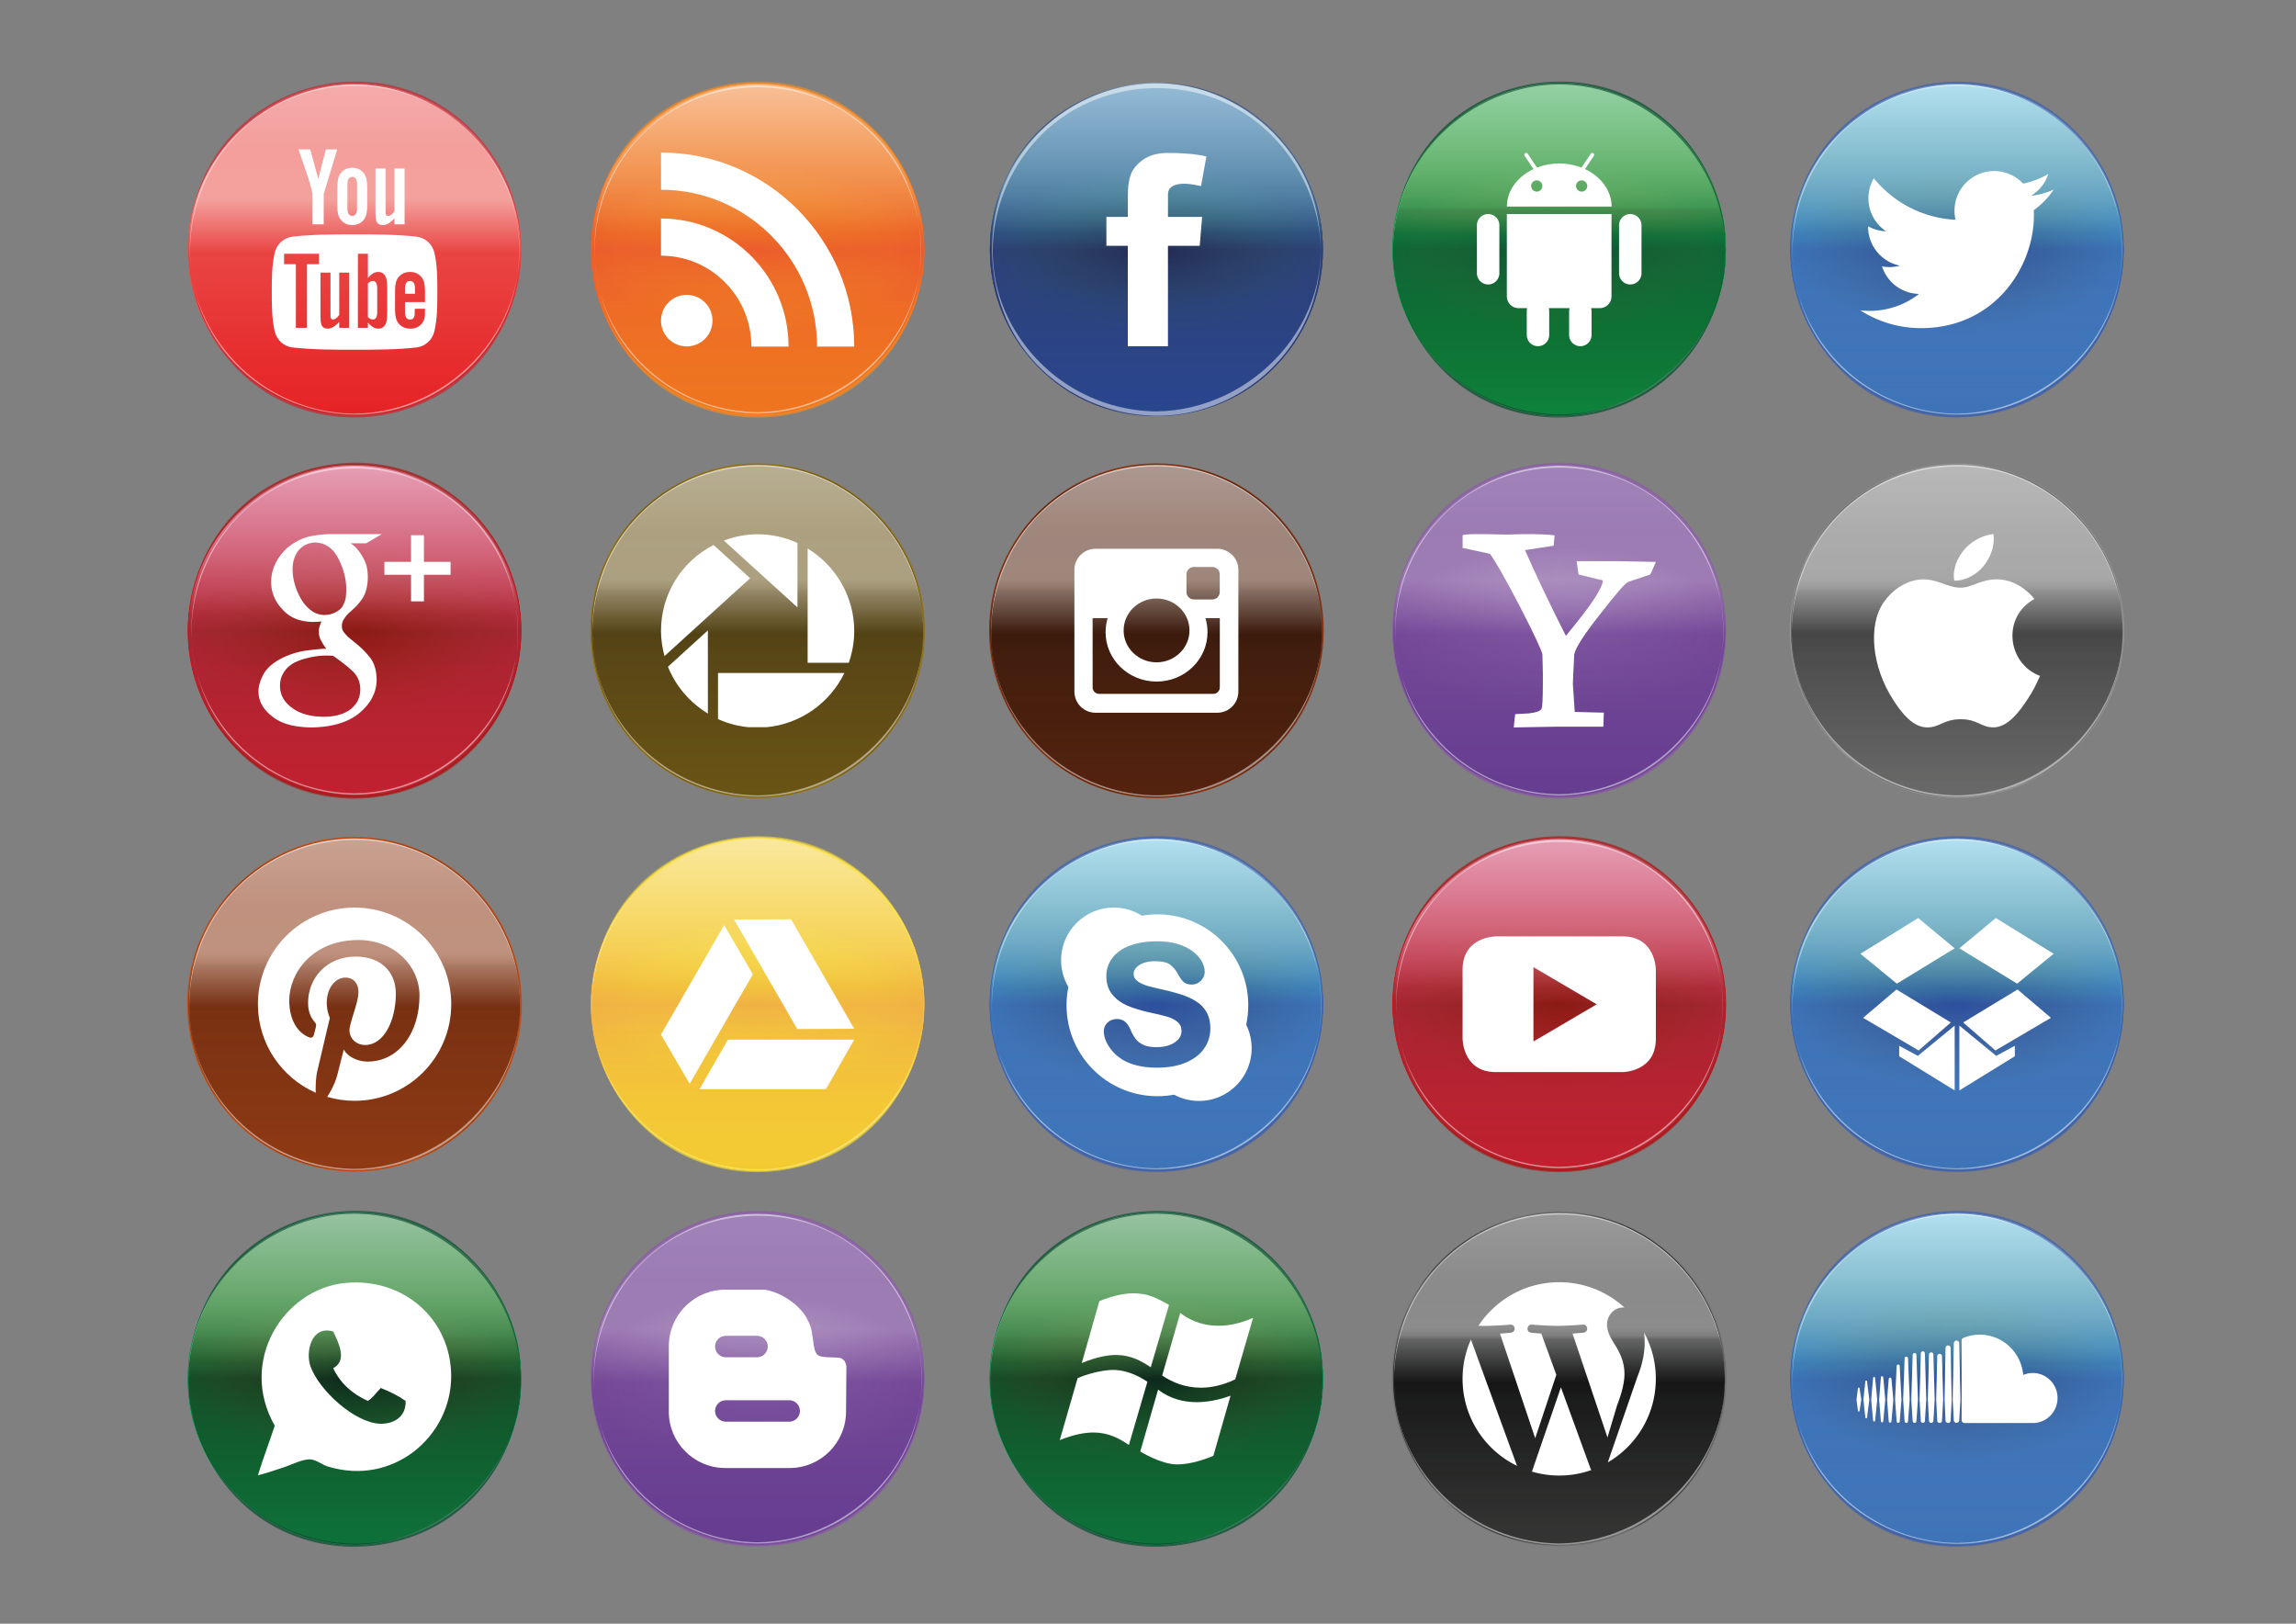 <svg xmlns="http://www.w3.org/2000/svg" xmlns:xlink="http://www.w3.org/1999/xlink" viewBox="0 0 841.89 595.28"><rect x="0" y="0" width="841.89" height="595.28" fill="#808080" stroke="none"/><switch><g><linearGradient id="a" x1="130" x2="130" y1="152.56" y2="30.443" gradientUnits="userSpaceOnUse"><stop stop-color="#E51E21" offset="0"/><stop stop-color="#EA4E4B" offset=".618"/><stop stop-color="#EA524B" offset=".629"/><stop stop-color="#E94A48" offset=".983"/></linearGradient><circle cx="130" cy="91.5" r="61.06" fill="url(#a)"/><linearGradient id="b" x1="130" x2="130" y1="30.443" y2="152.56" gradientUnits="userSpaceOnUse"><stop stop-color="#fff" stop-opacity=".77" offset="0"/><stop stop-color="#fff" stop-opacity=".65" offset=".203"/><stop stop-color="#fff" stop-opacity=".65" offset=".345"/><stop stop-color="#fff" stop-opacity=".65" offset=".346"/><stop stop-color="#fff" stop-opacity="0" offset=".511"/><stop stop-color="#FBDEDF" stop-opacity=".006" offset=".529"/><stop stop-color="#F7BABB" stop-opacity=".014" offset=".554"/><stop stop-color="#F39A9C" stop-opacity=".023" offset=".582"/><stop stop-color="#F07E81" stop-opacity=".033" offset=".612"/><stop stop-color="#ED686C" stop-opacity=".044" offset=".646"/><stop stop-color="#EB575B" stop-opacity=".058" offset=".687"/><stop stop-color="#EA4C4F" stop-opacity=".074" offset=".737"/><stop stop-color="#E94549" stop-opacity=".097" offset=".806"/><stop stop-color="#E94347" stop-opacity=".16" offset="1"/></linearGradient><circle cx="130" cy="91.5" r="61.06" fill="url(#b)" opacity=".7"/><path d="M130 151.66c-22.76-.26-43.26-12.87-53.83-33.02-11.72-22.33-7.02-49.87 9.78-68.17 15.48-16.87 39.84-22.88 61.6-16.52 21.53 6.28 37.59 25.05 41.86 46.82 7.21 36.75-22.94 70.47-59.41 70.89-.01 0 0 .5 0 .5 22.76-.26 43.26-12.87 53.83-33.02 8.13-15.5 8.52-34.3 2.2-50.46-8.2-20.95-28.32-35.29-50.47-37.58-22.64-2.34-44.66 9.25-56.81 28.19-10.45 16.3-11.78 37.19-4.79 55.03 8.94 22.83 31.81 37.56 56.03 37.84.02 0 .02-.5.01-.5z" fill="#fff" opacity=".49"/><circle cx="130" cy="91.5" r="61.06" fill="none" stroke="#EA524D" stroke-miterlimit="1" stroke-width=".25"/><path d="M191.06 91.06c-.26 23.54-13.76 44.68-34.88 55-20.54 10.03-45.46 6.79-63.49-6.84C73 124.33 64.73 98.19 71.49 74.61c6.16-21.47 24.6-37.63 46.2-42.3 37.45-8.1 72.94 21.97 73.36 59.64.01.47.02-.74.01-.89-.23-21.37-11-40.83-29.11-52.23-19.34-12.18-44.49-11.64-63.88 0-36.28 21.78-38.27 74.52-6.39 100.83 18.71 15.44 45.53 17.47 66.86 6.47 20.15-10.39 32.29-31.79 32.54-54.18-.01-.15-.02-1.36-.02-.89z" fill="#BE1F2D" opacity=".58"/><g fill="#fff"><path d="M123.65 54.78h-4.16l-2.8 10.78-2.92-10.78h-4.33c.87 2.54 1.77 5.1 2.64 7.65 1.32 3.83 2.14 6.72 2.51 8.69v11.12h4.11V71.12l4.95-16.34zm10.99 20.83v-7.17c0-2.19-.38-3.78-1.15-4.82-1.03-1.4-2.47-2.1-4.32-2.1s-3.29.7-4.32 2.1c-.79 1.04-1.16 2.63-1.16 4.82v7.17c0 2.18.37 3.79 1.16 4.81 1.03 1.4 2.47 2.09 4.32 2.09 1.86 0 3.3-.7 4.32-2.09.77-1.02 1.15-2.63 1.15-4.81zm-3.71.7c0 1.89-.57 2.84-1.77 2.84s-1.77-.95-1.77-2.84V67.7c0-1.89.57-2.84 1.77-2.84s1.77.94 1.77 2.84v8.61zm17.42 5.93V61.78h-3.71v15.64c-.82 1.16-1.6 1.74-2.34 1.74-.5 0-.79-.29-.87-.87-.05-.12-.05-.57-.05-1.44V61.78h-3.7v16.18c0 1.44.13 2.42.33 3.04.37 1.04 1.19 1.52 2.39 1.52 1.35 0 2.76-.82 4.24-2.52v2.23h3.71zM136.72 103.01c-.6 0-1.22.29-1.83.89v12.34c.61.61 1.23.9 1.83.9 1.06 0 1.6-.9 1.6-2.73v-8.64c0-1.82-.54-2.76-1.6-2.76zM150.34 103.01c-1.23 0-1.84.94-1.84 2.81v1.87h3.67v-1.87c-.01-1.87-.62-2.81-1.83-2.81z"/><path d="M159.3 92.72c-.74-3.23-3.38-5.61-6.56-5.96-7.53-.84-15.15-.84-22.73-.84-7.59 0-15.21 0-22.73.84-3.18.35-5.82 2.74-6.56 5.96-1.06 4.6-1.07 9.62-1.07 14.35s0 9.75 1.06 14.35c.74 3.23 3.38 5.61 6.56 5.96 7.53.84 15.15.84 22.73.84s15.21 0 22.73-.84c3.18-.36 5.82-2.74 6.56-5.96 1.06-4.6 1.07-9.62 1.07-14.35 0-4.74 0-9.75-1.06-14.35zm-42.33 4.14h-4.4v23.35h-4.08V96.86h-4.32v-3.83h12.79v3.83zm11.08 23.34h-3.67v-2.21c-1.46 1.67-2.84 2.49-4.19 2.49-1.18 0-2-.48-2.36-1.51-.2-.62-.32-1.58-.32-3.01V99.95h3.67v14.91c0 .86 0 1.31.03 1.43.09.57.37.86.86.86.74 0 1.51-.57 2.32-1.71V99.95h3.67v20.25zm13.94-6.07c0 1.87-.13 3.22-.37 4.08-.49 1.51-1.47 2.27-2.93 2.27-1.31 0-2.56-.73-3.79-2.24v1.96h-3.67V93.03h3.67v8.88c1.19-1.46 2.44-2.2 3.79-2.2 1.46 0 2.44.77 2.93 2.28.24.82.37 2.16.37 4.07v8.07zm13.85-3.38h-7.34v3.59c0 1.88.61 2.81 1.87 2.81.9 0 1.43-.49 1.64-1.47.03-.2.08-1.01.08-2.48h3.75v.53c0 1.18-.05 2-.08 2.37-.12.81-.41 1.55-.85 2.2-1.02 1.47-2.52 2.19-4.44 2.19s-3.38-.69-4.44-2.08c-.78-1.01-1.18-2.61-1.18-4.76v-7.09c0-2.17.35-3.75 1.13-4.77 1.06-1.39 2.52-2.08 4.39-2.08 1.84 0 3.3.69 4.33 2.08.77 1.02 1.14 2.6 1.14 4.77v4.19z"/></g><circle cx="277.8" cy="91.5" r="61.06" fill="#F18615"/><linearGradient id="c" x1="277.8" x2="277.8" y1="152.56" y2="30.443" gradientUnits="userSpaceOnUse"><stop stop-color="#F39222" stop-opacity=".22" offset="0"/><stop stop-color="#EB5B2A" offset=".5"/><stop stop-color="#EC662A" stop-opacity=".932" offset=".539"/><stop stop-color="#EF7A27" stop-opacity=".769" offset=".633"/><stop stop-color="#F18725" stop-opacity=".592" offset=".734"/><stop stop-color="#F38F22" stop-opacity=".394" offset=".848"/><stop stop-color="#F39222" stop-opacity=".13" offset="1"/></linearGradient><circle cx="277.8" cy="91.5" r="61.06" fill="url(#c)"/><radialGradient id="d" cx="277.8" cy="91.503" r="61.06" gradientTransform="matrix(1 0 0 .5 0 45.752)" gradientUnits="userSpaceOnUse"><stop stop-color="#F39222" stop-opacity="0" offset="0"/><stop stop-color="#F18724" stop-opacity=".19" offset=".271"/><stop stop-color="#ED6B29" stop-opacity=".536" offset=".765"/><stop stop-color="#EB5B2A" stop-opacity=".7" offset="1"/></radialGradient><circle cx="277.8" cy="91.5" r="61.06" fill="url(#d)" opacity=".51"/><linearGradient id="e" x1="277.8" x2="277.8" y1="30.443" y2="152.56" gradientUnits="userSpaceOnUse"><stop stop-color="#fff" stop-opacity=".77" offset="0"/><stop stop-color="#fff" stop-opacity="0" offset=".45"/><stop stop-color="#FEF3F0" stop-opacity=".002" offset=".458"/><stop stop-color="#FAD4C7" stop-opacity=".01" offset=".483"/><stop stop-color="#F6B7A1" stop-opacity=".018" offset=".511"/><stop stop-color="#F39E81" stop-opacity=".026" offset=".541"/><stop stop-color="#F18965" stop-opacity=".036" offset=".575"/><stop stop-color="#EF784F" stop-opacity=".047" offset=".612"/><stop stop-color="#ED6B3E" stop-opacity=".06" offset=".656"/><stop stop-color="#EC6233" stop-opacity=".076" offset=".711"/><stop stop-color="#EB5C2C" stop-opacity=".098" offset=".787"/><stop stop-color="#EB5B2A" stop-opacity=".16" offset="1"/></linearGradient><circle cx="277.8" cy="91.5" r="61.06" fill="url(#e)" opacity=".7"/><path d="M277.8 151.11c-22.56-.26-42.87-12.75-53.35-32.72-11.61-22.13-6.95-49.42 9.69-67.55 15.34-16.72 39.48-22.67 61.04-16.37 21.34 6.23 37.25 24.82 41.48 46.39 7.16 36.42-22.73 69.84-58.86 70.25-.01 0 0 .5 0 .5 22.56-.26 42.87-12.75 53.35-32.72 8.06-15.36 8.44-34 2.18-50-8.13-20.76-28.07-34.98-50.01-37.24-22.44-2.32-44.26 9.17-56.29 27.93-10.36 16.15-11.67 36.86-4.75 54.54 8.86 22.63 31.52 37.22 55.53 37.49-.01 0 0-.5-.01-.5z" fill="#fff" opacity=".49"/><circle cx="277.8" cy="91.5" r="61.06" fill="none" stroke="#EB5B2A" stroke-miterlimit="1" stroke-width=".25"/><path d="M338.85 91.06c-.26 23.54-13.76 44.68-34.88 55-20.54 10.03-45.46 6.79-63.49-6.84-19.69-14.89-27.96-41.03-21.2-64.61 6.16-21.47 24.6-37.63 46.2-42.3 37.45-8.1 72.94 21.97 73.36 59.64.02.47.02-.74.01-.89-.23-21.37-11-40.83-29.11-52.23-19.34-12.18-44.49-11.64-63.88 0-36.28 21.78-38.28 74.52-6.39 100.83 18.71 15.44 45.53 17.47 66.86 6.47 20.15-10.39 32.29-31.79 32.54-54.18-.01-.15-.01-1.36-.02-.89z" fill="#F39222" opacity=".58"/><g fill="#fff"><path d="M251.81 108.11c5.22 0 9.44 4.23 9.44 9.45s-4.23 9.44-9.44 9.44-9.44-4.22-9.44-9.44 4.22-9.45 9.44-9.45z"/><path d="M242.38 93.74c8.85 0 17.17 3.46 23.43 9.74 6.26 6.29 9.71 14.67 9.71 23.59h13.63c0-25.9-20.98-46.97-46.77-46.97v13.64z"/><path d="M242.39 69.56c31.54 0 57.21 25.81 57.21 57.52h13.63c0-39.24-31.78-71.15-70.84-71.15v13.63z"/></g><linearGradient id="f" x1="130" x2="130" y1="292.3" y2="170.18" gradientUnits="userSpaceOnUse"><stop stop-color="#CB1517" offset="0"/><stop stop-color="#B81818" offset=".618"/><stop stop-color="#B31917" offset=".629"/><stop stop-color="#BF2358" offset=".983"/></linearGradient><circle cx="130" cy="231.24" r="61.06" fill="url(#f)"/><linearGradient id="g" x1="130" x2="130" y1="292.3" y2="170.18" gradientUnits="userSpaceOnUse"><stop stop-color="#AD1917" stop-opacity=".22" offset="0"/><stop stop-color="#8A1812" offset=".5"/><stop stop-color="#8D1B16" stop-opacity=".983" offset=".51"/><stop stop-color="#9E2B29" stop-opacity=".886" offset=".565"/><stop stop-color="#AD393F" stop-opacity=".784" offset=".624"/><stop stop-color="#B94652" stop-opacity=".678" offset=".685"/><stop stop-color="#C35163" stop-opacity=".567" offset=".749"/><stop stop-color="#CA5A6F" stop-opacity=".446" offset=".818"/><stop stop-color="#CE5F77" stop-opacity=".311" offset=".896"/><stop stop-color="#CF6079" stop-opacity=".13" offset="1"/></linearGradient><circle cx="130" cy="231.24" r="61.06" fill="url(#g)"/><radialGradient id="h" cx="130" cy="231.24" r="61.06" gradientTransform="matrix(1 0 0 .5 0 115.62)" gradientUnits="userSpaceOnUse"><stop stop-color="#CF6079" stop-opacity="0" offset="0"/><stop stop-color="#D15574" stop-opacity=".264" offset=".378"/><stop stop-color="#D43767" stop-opacity=".7" offset="1"/></radialGradient><circle cx="130" cy="231.24" r="61.06" fill="url(#h)" opacity=".51"/><linearGradient id="i" x1="130" x2="130" y1="170.18" y2="292.3" gradientUnits="userSpaceOnUse"><stop stop-color="#fff" stop-opacity=".77" offset="0"/><stop stop-color="#fff" stop-opacity="0" offset=".45"/><stop stop-color="#E7D5D4" stop-opacity=".006" offset=".471"/><stop stop-color="#D0AEAB" stop-opacity=".013" offset=".495"/><stop stop-color="#BB8A85" stop-opacity=".021" offset=".523"/><stop stop-color="#A96A65" stop-opacity=".03" offset=".552"/><stop stop-color="#995049" stop-opacity=".039" offset=".585"/><stop stop-color="#8D3B33" stop-opacity=".05" offset=".622"/><stop stop-color="#832B22" stop-opacity=".063" offset=".665"/><stop stop-color="#7D1F17" stop-opacity=".078" offset=".718"/><stop stop-color="#791910" stop-opacity=".1" offset=".793"/><stop stop-color="#78170E" stop-opacity=".16" offset="1"/></linearGradient><circle cx="130" cy="231.24" r="61.06" fill="url(#i)" opacity=".7"/><path d="M130 290.85c-22.56-.26-42.87-12.75-53.35-32.72-11.61-22.13-6.95-49.42 9.69-67.55 15.34-16.72 39.48-22.67 61.04-16.37 21.34 6.23 37.25 24.82 41.48 46.39 7.16 36.42-22.73 69.84-58.86 70.25-.01 0 0 .5 0 .5 22.56-.26 42.87-12.75 53.35-32.72 8.06-15.36 8.44-34 2.18-50-8.13-20.76-28.07-34.98-50.01-37.24-22.44-2.32-44.26 9.17-56.29 27.93-10.36 16.15-11.67 36.86-4.75 54.54 8.86 22.63 31.52 37.22 55.52 37.49 0 0 .01-.5 0-.5z" fill="#fff" opacity=".49"/><circle cx="130" cy="231.24" r="61.06" fill="none" stroke="#D31216" stroke-miterlimit="1" stroke-width=".25"/><path d="M191.06 230.8c-.26 23.54-13.76 44.68-34.88 55-20.54 10.03-45.46 6.79-63.49-6.84-19.69-14.89-27.96-41.03-21.2-64.61 6.16-21.47 24.6-37.63 46.2-42.3 37.45-8.1 72.94 21.97 73.36 59.64.01.47.02-.74.01-.89-.23-21.37-11-40.83-29.11-52.23-19.34-12.18-44.49-11.64-63.88 0-36.28 21.78-38.27 74.52-6.39 100.83 18.71 15.44 45.53 17.47 66.86 6.47 20.15-10.39 32.29-31.79 32.54-54.18-.01-.15-.02-1.36-.02-.89z" fill="#9D1915" opacity=".58"/><g fill="#fff"><path d="M128.52 199.17c.58.36 1.24.89 1.97 1.59.7.73 1.39 1.62 2.06 2.68.64 1 1.21 2.18 1.71 3.54.41 1.36.61 2.95.61 4.77-.05 3.33-.79 5.99-2.21 7.99-.69.97-1.43 1.86-2.2 2.68-.86.81-1.77 1.65-2.74 2.5-.56.57-1.07 1.22-1.54 1.95-.55.76-.83 1.63-.83 2.63 0 .97.28 1.77.85 2.41.48.61.95 1.14 1.41 1.59l3.16 2.59c1.96 1.61 3.68 3.37 5.16 5.31 1.39 1.97 2.12 4.54 2.18 7.72 0 4.51-1.99 8.5-5.98 11.99-4.13 3.6-10.09 5.46-17.88 5.58-6.52-.06-11.39-1.45-14.6-4.17-3.24-2.54-4.87-5.58-4.87-9.11 0-1.72.53-3.64 1.59-5.76 1.02-2.11 2.88-3.97 5.56-5.57 3.01-1.72 6.18-2.87 9.5-3.44 3.29-.48 6.01-.75 8.19-.82-.67-.88-1.27-1.83-1.79-2.83-.61-.97-.92-2.15-.92-3.51 0-.82.12-1.51.35-2.05.2-.58.39-1.11.57-1.6a26.7 26.7 0 0 1-2.99.18c-4.96-.06-8.73-1.62-11.33-4.68-2.72-2.85-4.08-6.16-4.08-9.94 0-4.57 1.92-8.72 5.78-12.44 2.64-2.18 5.39-3.6 8.25-4.27 2.82-.58 5.47-.86 7.94-.86H140l-5.75 3.36h-5.73zm3.59 53.57c0-2.37-.77-4.42-2.31-6.17-1.63-1.66-4.18-3.71-7.65-6.13-.59-.06-1.29-.09-2.09-.09-.47-.06-1.69 0-3.65.18-1.93.27-3.9.71-5.91 1.32-.47.18-1.14.46-2 .82-.86.39-1.73.96-2.63 1.68-.86.76-1.59 1.69-2.18 2.82-.68 1.18-1.02 2.61-1.02 4.27 0 3.27 1.48 5.96 4.44 8.08 2.82 2.12 6.67 3.21 11.56 3.27 4.39-.06 7.74-1.03 10.04-2.91 2.27-1.86 3.4-4.23 3.4-7.14zm-12.98-27.28c2.45-.09 4.49-.97 6.12-2.64.79-1.18 1.3-2.39 1.52-3.64.13-1.25.2-2.29.2-3.14 0-3.67-.94-7.37-2.82-11.1-.88-1.79-2.04-3.25-3.48-4.37-1.47-1.06-3.16-1.62-5.06-1.68-2.52.06-4.62 1.08-6.29 3.05-1.41 2.06-2.08 4.37-2.02 6.92 0 3.37.98 6.86 2.95 10.51.96 1.7 2.18 3.14 3.7 4.32s3.24 1.77 5.18 1.77zM165.22 205.98h-9.77v-9.77h-4.73v9.77h-9.77v4.73h9.77v9.76h4.73v-9.76h9.77z"/></g><linearGradient id="j" x1="424.02" x2="424.02" y1="152.56" y2="30.443" gradientUnits="userSpaceOnUse"><stop stop-color="#1F3C90" offset="0"/><stop stop-color="#283375" offset=".618"/><stop stop-color="#263685" offset=".629"/><stop stop-color="#00629F" offset=".983"/></linearGradient><circle cx="424.02" cy="91.5" r="61.06" fill="url(#j)"/><linearGradient id="k" x1="424.02" x2="424.02" y1="152.56" y2="30.443" gradientUnits="userSpaceOnUse"><stop stop-color="#28306B" stop-opacity=".22" offset="0"/><stop stop-color="#222853" offset=".5"/><stop stop-color="#26345B" stop-opacity=".958" offset=".524"/><stop stop-color="#2C4F6B" stop-opacity=".877" offset=".571"/><stop stop-color="#326979" stop-opacity=".791" offset=".62"/><stop stop-color="#3A8185" stop-opacity=".702" offset=".671"/><stop stop-color="#43958E" stop-opacity=".609" offset=".725"/><stop stop-color="#4DA594" stop-opacity=".511" offset=".781"/><stop stop-color="#54B198" stop-opacity=".406" offset=".841"/><stop stop-color="#59B89B" stop-opacity=".288" offset=".909"/><stop stop-color="#5ABA9B" stop-opacity=".13" offset="1"/></linearGradient><circle cx="424.02" cy="91.5" r="61.06" fill="url(#k)"/><radialGradient id="l" cx="424.02" cy="91.503" r="61.06" gradientTransform="matrix(1 0 0 .5 0 45.752)" gradientUnits="userSpaceOnUse"><stop stop-color="#5ABA9B" stop-opacity="0" offset="0"/><stop stop-color="#55B4A1" stop-opacity=".1" offset=".143"/><stop stop-color="#4AA3AC" stop-opacity=".283" offset=".404"/><stop stop-color="#3F85B4" stop-opacity=".526" offset=".751"/><stop stop-color="#3C6BB3" stop-opacity=".7" offset="1"/></radialGradient><circle cx="424.02" cy="91.5" r="61.06" fill="url(#l)" opacity=".51"/><linearGradient id="m" x1="424.02" x2="424.02" y1="30.443" y2="152.56" gradientUnits="userSpaceOnUse"><stop stop-color="#fff" stop-opacity=".77" offset="0"/><stop stop-color="#fff" stop-opacity="0" offset=".45"/><stop stop-color="#E4E4E9" stop-opacity=".004" offset=".464"/><stop stop-color="#BBBCC7" stop-opacity=".011" offset=".488"/><stop stop-color="#9597A7" stop-opacity=".019" offset=".516"/><stop stop-color="#75778D" stop-opacity=".028" offset=".546"/><stop stop-color="#595C76" stop-opacity=".038" offset=".579"/><stop stop-color="#434764" stop-opacity=".048" offset=".617"/><stop stop-color="#323656" stop-opacity=".061" offset=".66"/><stop stop-color="#272B4C" stop-opacity=".077" offset=".714"/><stop stop-color="#202447" stop-opacity=".099" offset=".79"/><stop stop-color="#1E2245" stop-opacity=".16" offset="1"/></linearGradient><circle cx="424.02" cy="91.5" r="61.06" fill="url(#m)" opacity=".7"/><path d="M424.02 150.83c-22.69-.26-43.12-12.83-53.66-32.91-11.54-22-6.77-48.68 9.74-66.68 15.43-16.81 39.71-22.8 61.4-16.47 21.46 6.26 37.46 24.96 41.72 46.66 7.12 36.19-23.69 68.99-59.2 69.4-.02 0-.01 1.76 0 1.76 22.69-.26 43.12-12.83 53.66-32.91 8.22-15.66 8.58-35.22 2.19-51.55-8.17-20.88-28.23-35.18-50.3-37.46-22.57-2.33-44.51 9.22-56.62 28.1-10.55 16.45-11.83 38.09-4.78 56.11 8.91 22.76 31.7 37.43 55.85 37.71.01 0 .02-1.76 0-1.76z" fill="#fff" opacity=".49"/><path d="M485.08 91.4c-.27 23.6-13.69 44.78-34.88 55.14-20.54 10.03-45.46 6.79-63.49-6.84-19.97-15.1-28.05-41.7-21.2-65.56 6.16-21.47 24.6-37.63 46.2-42.3 37.57-8.12 72.94 22.06 73.36 59.78.01.1.01-.18.01-.22-.24-21.31-11.08-40.73-29.12-52.09-19.34-12.18-44.49-11.64-63.88 0-36.15 21.7-38.17 73.65-6.39 99.87 18.71 15.44 45.53 17.47 66.86 6.47 20.07-10.35 32.28-31.72 32.53-54.04v-.21z" fill="#262D61" opacity=".58"/><path d="M405.7 79.51h7.85v-7.12c0-3.14.08-7.98 2.53-10.98 2.58-3.18 6.11-5.34 12.19-5.34 9.91 0 14.08 1.32 14.08 1.32l-1.96 10.85s-3.27-.88-6.33-.88c-3.05 0-5.79 1.02-5.79 3.87v8.28h12.52l-.88 10.6h-11.65v36.83h-14.72V90.11h-7.85v-10.6z" fill="#fff"/><linearGradient id="n" x1="277.8" x2="277.8" y1="292.3" y2="170.18" gradientUnits="userSpaceOnUse"><stop stop-color="#886A15" offset="0"/><stop stop-color="#664F13" offset=".618"/><stop stop-color="#7A6016" offset=".629"/><stop stop-color="#6F5715" offset=".983"/></linearGradient><circle cx="277.8" cy="231.24" r="61.06" fill="url(#n)"/><linearGradient id="o" x1="277.8" x2="277.8" y1="292.3" y2="170.18" gradientUnits="userSpaceOnUse"><stop stop-color="#5E4B13" offset="0"/><stop stop-color="#3A3016" offset=".5"/><stop stop-color="#493B17" offset=".59"/><stop stop-color="#554416" offset=".703"/><stop stop-color="#5C4914" offset=".83"/><stop stop-color="#5E4B13" offset="1"/></linearGradient><circle cx="277.8" cy="231.24" r="61.06" fill="url(#o)" opacity=".51"/><linearGradient id="p" x1="277.8" x2="277.8" y1="170.18" y2="292.3" gradientUnits="userSpaceOnUse"><stop stop-color="#fff" stop-opacity=".77" offset="0"/><stop stop-color="#fff" stop-opacity=".65" offset=".203"/><stop stop-color="#fff" stop-opacity=".65" offset=".345"/><stop stop-color="#fff" stop-opacity=".65" offset=".346"/><stop stop-color="#fff" stop-opacity="0" offset=".511"/><stop stop-color="#DCDBD9" stop-opacity=".006" offset=".528"/><stop stop-color="#B7B5B0" stop-opacity=".013" offset=".55"/><stop stop-color="#94918A" stop-opacity=".021" offset=".574"/><stop stop-color="#77736A" stop-opacity=".029" offset=".6"/><stop stop-color="#5E5A4E" stop-opacity=".039" offset=".629"/><stop stop-color="#4A4538" stop-opacity=".05" offset=".662"/><stop stop-color="#3B3527" stop-opacity=".062" offset=".701"/><stop stop-color="#302A1C" stop-opacity=".078" offset=".748"/><stop stop-color="#2A2415" stop-opacity=".099" offset=".815"/><stop stop-color="#282213" stop-opacity=".16" offset="1"/></linearGradient><circle cx="277.8" cy="231.24" r="61.06" fill="url(#p)" opacity=".7"/><path d="M277.8 291.59c-22.55-.25-42.91-12.57-53.68-32.37-11.91-21.89-7.92-49.08 8.11-67.69 14.8-17.17 38.58-24.04 60.4-18.8 21.58 5.18 38.44 22.82 44.04 44.05 10 37.89-20.85 74.38-58.87 74.81-.01 0 0 .73 0 .73 22.55-.25 42.91-12.57 53.68-32.37 8.31-15.28 9.07-34 3.22-50.23-7.54-20.92-26.9-35.78-48.68-38.99-22.35-3.3-44.72 7.07-57.81 25.17-11.82 16.33-14.08 38.12-7.32 56.87 8.56 23.73 31.99 39.26 56.9 39.55.01-.01.02-.73.01-.73z" fill="#fff" opacity=".49"/><circle cx="277.8" cy="231.24" r="61.06" fill="none" stroke="#927215" stroke-miterlimit="1" stroke-width=".588"/><path d="M338.86 231.2c-.27 23.61-13.67 44.8-34.88 55.16-20.54 10.03-45.46 6.79-63.49-6.84-20.02-15.14-28.06-41.82-21.2-65.73 6.16-21.47 24.6-37.63 46.2-42.3 37.59-8.13 72.94 22.08 73.36 59.8.01.04.01-.07.01-.09-.24-21.3-11.09-40.71-29.12-52.07-19.34-12.18-44.49-11.64-63.88 0-36.13 21.69-38.15 73.49-6.39 99.7 18.71 15.44 45.53 17.47 66.86 6.47 20.06-10.34 32.28-31.7 32.53-54.02v-.08z" fill="#4C3D15" opacity=".58"/><path d="M292.41 199.05c-4.63-2.1-9.54-3.18-14.61-3.18-4.22 0-8.38.82-12.37 2.31.94.85 25.78 23.4 26.98 24.5v-23.63zM259.56 261.59v-30.47c-1.18 1.08-14.23 12.94-14.64 13.31 2.84 7.11 8.02 13.15 14.64 17.16zM242.37 231.32c0 3.04.46 6.14 1.29 9.21.95-.88 30.78-27.99 31.4-28.55-.59-.54-13-11.8-13.41-12.17-11.9 6.11-19.28 18.15-19.28 31.51zM263.28 246.72v16.91c3.6 1.62 7.37 2.62 11.25 2.98h6.5c12.24-1.14 23.17-8.69 28.6-19.89h-46.35zM296.14 201.09v41.9h15.08c1.32-3.78 2.01-7.7 2.01-11.67 0-12.32-6.54-23.81-17.09-30.23z" fill="#fff"/><linearGradient id="q" x1="424.02" x2="424.02" y1="292.3" y2="170.18" gradientUnits="userSpaceOnUse"><stop stop-color="#782E10" offset="0"/><stop stop-color="#50210E" offset=".618"/><stop stop-color="#66290C" offset=".629"/><stop stop-color="#58230E" offset=".983"/></linearGradient><circle cx="424.02" cy="231.24" r="61.06" fill="url(#q)"/><linearGradient id="r" x1="424.02" x2="424.02" y1="292.3" y2="170.18" gradientUnits="userSpaceOnUse"><stop stop-color="#441E0F" offset="0"/><stop stop-color="#20110A" offset=".5"/><stop stop-color="#2C160D" offset=".569"/><stop stop-color="#391B0F" offset=".688"/><stop stop-color="#411D0F" offset=".821"/><stop stop-color="#441E0F" offset="1"/></linearGradient><circle cx="424.02" cy="231.24" r="61.06" fill="url(#r)" opacity=".51"/><linearGradient id="s" x1="424.02" x2="424.02" y1="170.18" y2="292.3" gradientUnits="userSpaceOnUse"><stop stop-color="#fff" stop-opacity=".77" offset="0"/><stop stop-color="#fff" stop-opacity=".65" offset=".203"/><stop stop-color="#fff" stop-opacity=".65" offset=".345"/><stop stop-color="#fff" stop-opacity=".65" offset=".346"/><stop stop-color="#fff" stop-opacity="0" offset=".511"/><stop stop-color="#FBFAFA" stop-opacity=".001" offset=".513"/><stop stop-color="#CECDCD" stop-opacity=".007" offset=".533"/><stop stop-color="#A6A4A3" stop-opacity=".014" offset=".554"/><stop stop-color="#827F7D" stop-opacity=".022" offset=".578"/><stop stop-color="#635F5D" stop-opacity=".031" offset=".605"/><stop stop-color="#484441" stop-opacity=".04" offset=".633"/><stop stop-color="#332E2B" stop-opacity=".051" offset=".666"/><stop stop-color="#231D1A" stop-opacity=".063" offset=".704"/><stop stop-color="#17120F" stop-opacity=".079" offset=".751"/><stop stop-color="#110B08" stop-opacity=".1" offset=".817"/><stop stop-color="#0F0906" stop-opacity=".16" offset="1"/></linearGradient><circle cx="424.02" cy="231.24" r="61.06" fill="url(#s)" opacity=".7"/><path d="M424.02 291.59c-22.55-.25-42.91-12.57-53.68-32.37-11.91-21.89-7.92-49.08 8.11-67.69 14.8-17.17 38.58-24.04 60.4-18.8 21.58 5.18 38.44 22.82 44.04 44.05 10 37.89-20.85 74.38-58.87 74.81-.01 0 0 .73 0 .73 22.55-.25 42.91-12.57 53.68-32.37 8.31-15.28 9.08-34 3.22-50.23-7.54-20.92-26.9-35.78-48.68-38.99-22.35-3.3-44.72 7.07-57.81 25.17-11.82 16.33-14.08 38.12-7.32 56.87 8.56 23.73 31.99 39.26 56.9 39.55.02-.01.02-.73.01-.73z" fill="#fff" opacity=".49"/><circle cx="424.02" cy="231.24" r="61.06" fill="none" stroke="#863312" stroke-miterlimit="1" stroke-width=".588"/><path d="M485.08 231.2c-.27 23.61-13.67 44.8-34.88 55.16-20.54 10.03-45.46 6.79-63.49-6.84-20.02-15.14-28.06-41.82-21.2-65.73 6.16-21.47 24.6-37.63 46.2-42.3 37.59-8.13 72.94 22.08 73.37 59.8v-.09c-.24-21.3-11.09-40.71-29.12-52.07-19.34-12.18-44.49-11.64-63.88 0-36.13 21.69-38.15 73.49-6.39 99.7 18.71 15.44 45.53 17.47 66.86 6.47 20.06-10.34 32.28-31.7 32.53-54.02v-.08z" fill="#33190E" opacity=".58"/><path d="M401.68 201.19h44.69c4.24 0 7.71 3.47 7.71 7.72v44.68c0 4.24-3.47 7.71-7.71 7.71h-44.69c-4.24 0-7.72-3.47-7.72-7.71V208.9c0-4.24 3.48-7.71 7.72-7.71zm36.08 6.67c-1.49 0-2.71 1.22-2.71 2.71v6.48c0 1.49 1.21 2.71 2.71 2.71h6.79c1.49 0 2.71-1.22 2.71-2.71v-6.48c0-1.49-1.22-2.71-2.71-2.71h-6.79zm9.53 18.75H442c.5 1.64.77 3.37.77 5.16 0 10-8.37 18.1-18.69 18.1s-18.69-8.11-18.69-18.1c0-1.8.27-3.52.77-5.16h-5.52v25.4c0 1.31 1.07 2.38 2.39 2.38h41.86c1.32 0 2.39-1.07 2.39-2.38v-25.4zm-23.21-7.19c-6.67 0-12.07 5.24-12.07 11.7s5.41 11.7 12.07 11.7c6.67 0 12.07-5.24 12.07-11.7 0-6.47-5.4-11.7-12.07-11.7z" fill="#fff"/><linearGradient id="t" x1="130" x2="130" y1="429.23" y2="307.11" gradientUnits="userSpaceOnUse"><stop stop-color="#B24617" offset="0"/><stop stop-color="#8B3513" offset=".618"/><stop stop-color="#A14016" offset=".629"/><stop stop-color="#943714" offset=".983"/></linearGradient><circle cx="130" cy="368.17" r="61.06" fill="url(#t)"/><linearGradient id="u" x1="130" x2="130" y1="429.23" y2="307.11" gradientUnits="userSpaceOnUse"><stop stop-color="#803311" offset="0"/><stop stop-color="#5A270E" offset=".5"/><stop stop-color="#5B270E" offset=".502"/><stop stop-color="#6B2C10" offset=".604"/><stop stop-color="#773011" offset=".713"/><stop stop-color="#7E3211" offset=".836"/><stop stop-color="#803311" offset="1"/></linearGradient><circle cx="130" cy="368.17" r="61.06" fill="url(#u)" opacity=".51"/><linearGradient id="v" x1="130" x2="130" y1="307.11" y2="429.23" gradientUnits="userSpaceOnUse"><stop stop-color="#fff" stop-opacity=".77" offset="0"/><stop stop-color="#fff" stop-opacity=".65" offset=".203"/><stop stop-color="#fff" stop-opacity=".65" offset=".345"/><stop stop-color="#fff" stop-opacity=".65" offset=".346"/><stop stop-color="#fff" stop-opacity="0" offset=".511"/><stop stop-color="#E0DAD7" stop-opacity=".006" offset=".529"/><stop stop-color="#C1B5AE" stop-opacity=".013" offset=".55"/><stop stop-color="#A49288" stop-opacity=".021" offset=".575"/><stop stop-color="#8B7468" stop-opacity=".029" offset=".601"/><stop stop-color="#765B4C" stop-opacity=".039" offset=".63"/><stop stop-color="#664736" stop-opacity=".05" offset=".663"/><stop stop-color="#593825" stop-opacity=".062" offset=".701"/><stop stop-color="#502D1A" stop-opacity=".078" offset=".749"/><stop stop-color="#4A2713" stop-opacity=".1" offset=".815"/><stop stop-color="#492511" stop-opacity=".16" offset="1"/></linearGradient><circle cx="130" cy="368.17" r="61.06" fill="url(#v)" opacity=".7"/><path d="M130 428.51c-22.55-.25-42.91-12.57-53.68-32.37-11.91-21.89-7.92-49.08 8.11-67.68 14.8-17.17 38.58-24.04 60.4-18.8 21.58 5.18 38.44 22.82 44.04 44.04 10 37.89-20.85 74.38-58.87 74.81-.01 0 0 .73 0 .73 22.55-.25 42.91-12.57 53.68-32.37 8.31-15.28 9.07-34 3.22-50.22-7.54-20.92-26.9-35.78-48.68-38.99-22.35-3.3-44.72 7.07-57.81 25.17-11.82 16.33-14.08 38.12-7.32 56.87 8.56 23.73 31.99 39.27 56.9 39.55.02-.01.02-.74.01-.74z" fill="#fff" opacity=".49"/><circle cx="130" cy="368.17" r="61.06" fill="none" stroke="#BF4D17" stroke-miterlimit="1" stroke-width=".588"/><path d="M191.06 368.12c-.27 23.61-13.67 44.8-34.88 55.16-20.54 10.03-45.46 6.79-63.49-6.84-20.02-15.14-28.06-41.82-21.2-65.73 6.16-21.47 24.6-37.63 46.2-42.3 37.59-8.13 72.94 22.08 73.36 59.8.01.04.01-.07.01-.09-.24-21.3-11.09-40.71-29.12-52.07-19.34-12.18-44.49-11.64-63.88 0-36.13 21.69-38.15 73.49-6.39 99.7 18.71 15.44 45.53 17.47 66.86 6.47 20.06-10.34 32.28-31.7 32.53-54.02v-.08z" fill="#6E2E0E" opacity=".58"/><path d="M130 332.73c-19.57 0-35.43 15.86-35.43 35.43 0 14.51 8.72 26.97 21.21 32.46-.1-2.48-.02-5.45.61-8.14l4.56-19.31s-1.13-2.26-1.13-5.6c0-5.25 3.05-9.17 6.84-9.17 3.22 0 4.78 2.42 4.78 5.32 0 3.24-2.07 8.09-3.13 12.57-.89 3.76 1.89 6.82 5.59 6.82 6.71 0 11.24-8.62 11.24-18.84 0-7.76-5.23-13.58-14.74-13.58-10.75 0-17.44 8.01-17.44 16.96 0 3.09.91 5.27 2.34 6.95.66.77.75 1.08.51 1.97-.16.66-.56 2.22-.72 2.84-.24.9-.96 1.22-1.77.89-4.95-2.02-7.26-7.44-7.26-13.54 0-10.06 8.49-22.14 25.33-22.14 13.52 0 22.43 9.79 22.43 20.3 0 13.9-7.73 24.28-19.12 24.28-3.83 0-7.43-2.07-8.65-4.41 0 0-2.06 8.16-2.49 9.74-.75 2.73-2.22 5.46-3.57 7.59 3.18.94 6.55 1.45 10.04 1.45 19.57 0 35.43-15.86 35.43-35.43-.03-19.55-15.89-35.41-35.46-35.41z" fill="#fff"/><linearGradient id="w" x1="717.59" x2="717.59" y1="429.23" y2="307.11" gradientUnits="userSpaceOnUse"><stop stop-color="#365BA6" offset="0"/><stop stop-color="#3C60AA" offset=".618"/><stop stop-color="#405FA9" offset=".629"/><stop stop-color="#58C3E5" offset=".983"/></linearGradient><circle cx="717.59" cy="368.17" r="61.06" fill="url(#w)"/><linearGradient id="x" x1="717.59" x2="717.59" y1="429.23" y2="307.11" gradientUnits="userSpaceOnUse"><stop stop-color="#3F5FA9" stop-opacity=".22" offset="0"/><stop stop-color="#2C4E9D" offset=".5"/><stop stop-color="#2F5EA1" stop-opacity=".949" offset=".529"/><stop stop-color="#3B78A3" stop-opacity=".857" offset=".582"/><stop stop-color="#4A8FA0" stop-opacity=".759" offset=".638"/><stop stop-color="#5AA099" stop-opacity=".657" offset=".697"/><stop stop-color="#66AE92" stop-opacity=".549" offset=".759"/><stop stop-color="#70B78C" stop-opacity=".434" offset=".826"/><stop stop-color="#75BD87" stop-opacity=".304" offset=".9"/><stop stop-color="#77BF85" stop-opacity=".13" offset="1"/></linearGradient><circle cx="717.59" cy="368.17" r="61.06" fill="url(#x)"/><radialGradient id="y" cx="717.59" cy="368.17" r="61.06" gradientTransform="matrix(1 0 0 .5 0 184.08)" gradientUnits="userSpaceOnUse"><stop stop-color="#77BF85" stop-opacity="0" offset="0"/><stop stop-color="#74BE8F" stop-opacity=".094" offset=".134"/><stop stop-color="#6CBAA6" stop-opacity=".266" offset=".38"/><stop stop-color="#60B5C8" stop-opacity=".494" offset=".706"/><stop stop-color="#52AFE3" stop-opacity=".7" offset="1"/></radialGradient><circle cx="717.59" cy="368.17" r="61.06" fill="url(#y)" opacity=".51"/><linearGradient id="z" x1="717.59" x2="717.59" y1="307.11" y2="429.23" gradientUnits="userSpaceOnUse"><stop stop-color="#fff" stop-opacity=".77" offset="0"/><stop stop-color="#fff" stop-opacity="0" offset=".45"/><stop stop-color="#EDEFF6" stop-opacity=".003" offset=".46"/><stop stop-color="#C4CCE2" stop-opacity=".01" offset=".484"/><stop stop-color="#9EACD0" stop-opacity=".018" offset=".512"/><stop stop-color="#7E90C1" stop-opacity=".027" offset=".542"/><stop stop-color="#6279B4" stop-opacity=".037" offset=".576"/><stop stop-color="#4C66A9" stop-opacity=".048" offset=".613"/><stop stop-color="#3B58A1" stop-opacity=".06" offset=".657"/><stop stop-color="#304D9B" stop-opacity=".076" offset=".712"/><stop stop-color="#294898" stop-opacity=".098" offset=".788"/><stop stop-color="#274697" stop-opacity=".16" offset="1"/></linearGradient><circle cx="717.59" cy="368.17" r="61.06" fill="url(#z)" opacity=".7"/><path d="M717.59 428.32c-22.76-.26-43.26-12.87-53.83-33.02-11.72-22.33-7.02-49.87 9.78-68.17 15.48-16.87 39.84-22.88 61.6-16.52 21.53 6.28 37.59 25.05 41.86 46.82 7.21 36.75-22.95 70.47-59.41 70.89-.01 0 0 .5 0 .5 22.76-.26 43.26-12.87 53.83-33.02 8.13-15.5 8.52-34.3 2.2-50.46-8.2-20.95-28.33-35.29-50.47-37.58-22.64-2.34-44.66 9.25-56.81 28.19-10.45 16.3-11.78 37.19-4.79 55.03 8.94 22.83 31.81 37.56 56.03 37.83.01.01.01-.49.01-.49z" fill="#fff" opacity=".49"/><circle cx="717.59" cy="368.17" r="61.06" fill="none" stroke="#4161AB" stroke-miterlimit="1" stroke-width=".25"/><path d="M778.64 367.72c-.27 23.54-13.76 44.68-34.88 55-20.54 10.03-45.46 6.79-63.49-6.84-19.69-14.89-27.96-41.03-21.2-64.61 6.16-21.47 24.6-37.63 46.2-42.3 37.45-8.1 72.94 21.97 73.36 59.64.02.47.02-.74.01-.89-.23-21.37-11-40.83-29.12-52.23-19.34-12.18-44.49-11.64-63.88 0-36.28 21.78-38.28 74.52-6.39 100.83 18.71 15.44 45.53 17.47 66.86 6.47 20.15-10.39 32.29-31.79 32.54-54.18 0-.15 0-1.36-.01-.89z" fill="#3F5EA8" opacity=".58"/><path d="m716.74 399.77-20.35-12.53v-3.84l6.83 3.7 13.51-11.1.01 23.77zm-33.59-26.62 12.24-10.39 19.93 12.1-11.81 10.25-20.36-11.96zm12.39-12.53-13.38-10.96 21.21-13.1 13.37 11.11-21.2 12.95zm43.25 26.62-20.34 12.53V376l13.51 11.1 6.83-3.7v3.84zm-7.12-2.13-11.82-10.25 19.93-12.1 12.25 10.39-20.36 11.96zm7.97-24.49-21.2-12.96 13.37-11.1 21.21 13.1-13.38 10.96z" fill="#fff"/><linearGradient id="A" x1="717.59" x2="717.59" y1="152.56" y2="30.443" gradientUnits="userSpaceOnUse"><stop stop-color="#365BA6" offset="0"/><stop stop-color="#3C60AA" offset=".618"/><stop stop-color="#405FA9" offset=".629"/><stop stop-color="#58C3E5" offset=".983"/></linearGradient><circle cx="717.59" cy="91.5" r="61.06" fill="url(#A)"/><linearGradient id="B" x1="717.59" x2="717.59" y1="152.56" y2="30.443" gradientUnits="userSpaceOnUse"><stop stop-color="#3F5FA9" stop-opacity=".22" offset="0"/><stop stop-color="#2C4E9D" offset=".5"/><stop stop-color="#2F5EA1" stop-opacity=".949" offset=".529"/><stop stop-color="#3B78A3" stop-opacity=".857" offset=".582"/><stop stop-color="#4A8FA0" stop-opacity=".759" offset=".638"/><stop stop-color="#5AA099" stop-opacity=".657" offset=".697"/><stop stop-color="#66AE92" stop-opacity=".549" offset=".759"/><stop stop-color="#70B78C" stop-opacity=".434" offset=".826"/><stop stop-color="#75BD87" stop-opacity=".304" offset=".9"/><stop stop-color="#77BF85" stop-opacity=".13" offset="1"/></linearGradient><circle cx="717.59" cy="91.5" r="61.06" fill="url(#B)"/><radialGradient id="C" cx="717.59" cy="91.503" r="61.06" gradientTransform="matrix(1 0 0 .5 0 45.752)" gradientUnits="userSpaceOnUse"><stop stop-color="#77BF85" stop-opacity="0" offset="0"/><stop stop-color="#74BE8F" stop-opacity=".094" offset=".134"/><stop stop-color="#6CBAA6" stop-opacity=".266" offset=".38"/><stop stop-color="#60B5C8" stop-opacity=".494" offset=".706"/><stop stop-color="#52AFE3" stop-opacity=".7" offset="1"/></radialGradient><circle cx="717.59" cy="91.5" r="61.06" fill="url(#C)" opacity=".51"/><linearGradient id="D" x1="717.59" x2="717.59" y1="30.443" y2="152.56" gradientUnits="userSpaceOnUse"><stop stop-color="#fff" stop-opacity=".77" offset="0"/><stop stop-color="#fff" stop-opacity="0" offset=".45"/><stop stop-color="#EDEFF6" stop-opacity=".003" offset=".46"/><stop stop-color="#C4CCE2" stop-opacity=".01" offset=".484"/><stop stop-color="#9EACD0" stop-opacity=".018" offset=".512"/><stop stop-color="#7E90C1" stop-opacity=".027" offset=".542"/><stop stop-color="#6279B4" stop-opacity=".037" offset=".576"/><stop stop-color="#4C66A9" stop-opacity=".048" offset=".613"/><stop stop-color="#3B58A1" stop-opacity=".06" offset=".657"/><stop stop-color="#304D9B" stop-opacity=".076" offset=".712"/><stop stop-color="#294898" stop-opacity=".098" offset=".788"/><stop stop-color="#274697" stop-opacity=".16" offset="1"/></linearGradient><circle cx="717.59" cy="91.5" r="61.06" fill="url(#D)" opacity=".7"/><path d="M717.59 151.66c-22.76-.26-43.26-12.87-53.83-33.02-11.72-22.33-7.02-49.87 9.78-68.17 15.48-16.87 39.84-22.88 61.6-16.52C756.67 40.23 772.73 59 777 80.77c7.21 36.75-22.95 70.47-59.41 70.89-.01 0 0 .5 0 .5 22.76-.26 43.26-12.87 53.83-33.02 8.13-15.5 8.52-34.3 2.2-50.46-8.2-20.95-28.32-35.29-50.46-37.58-22.64-2.34-44.66 9.25-56.81 28.19-10.45 16.3-11.78 37.19-4.79 55.03 8.94 22.83 31.81 37.56 56.03 37.84v-.5z" fill="#fff" opacity=".49"/><circle cx="717.59" cy="91.5" r="61.06" fill="none" stroke="#4161AB" stroke-miterlimit="1" stroke-width=".25"/><path d="M778.64 91.06c-.27 23.54-13.76 44.68-34.88 55-20.54 10.03-45.46 6.79-63.49-6.84-19.69-14.89-27.96-41.03-21.2-64.61 6.16-21.47 24.6-37.63 46.2-42.3 37.45-8.1 72.94 21.97 73.36 59.64.02.47.02-.74.01-.89-.23-21.37-11-40.83-29.12-52.23-19.34-12.18-44.49-11.64-63.88 0-36.28 21.78-38.28 74.52-6.39 100.83 18.71 15.44 45.53 17.47 66.86 6.47 20.15-10.39 32.29-31.79 32.54-54.18 0-.15 0-1.36-.01-.89z" fill="#3F5EA8" opacity=".58"/><path d="M753.02 69.52a28.935 28.935 0 0 1-8.35 2.29c3-1.8 5.31-4.65 6.39-8.04a28.983 28.983 0 0 1-9.23 3.53 14.502 14.502 0 0 0-10.62-4.59c-8.03 0-14.54 6.51-14.54 14.54 0 1.14.13 2.25.38 3.31-12.08-.6-22.79-6.39-29.97-15.19a14.51 14.51 0 0 0-1.97 7.31c0 5.04 2.57 9.5 6.46 12.1a14.39 14.39 0 0 1-6.58-1.82v.18c0 7.04 5.01 12.92 11.66 14.26a14.626 14.626 0 0 1-6.57.25c1.85 5.78 7.22 9.98 13.58 10.1a29.145 29.145 0 0 1-18.06 6.22c-1.17 0-2.33-.07-3.47-.2 6.44 4.12 14.08 6.53 22.29 6.53 26.74 0 41.36-22.15 41.36-41.36 0-.63-.02-1.26-.04-1.88 2.87-2.06 5.33-4.62 7.28-7.54z" fill="#fff"/><linearGradient id="E" x1="571.73" x2="571.73" y1="292.3" y2="170.18" gradientUnits="userSpaceOnUse"><stop stop-color="#644193" offset="0"/><stop stop-color="#855AA2" offset=".618"/><stop stop-color="#895CA2" offset=".629"/><stop stop-color="#8158A0" offset=".983"/></linearGradient><circle cx="571.73" cy="231.24" r="61.06" fill="url(#E)"/><linearGradient id="F" x1="571.73" x2="571.73" y1="170.18" y2="292.3" gradientUnits="userSpaceOnUse"><stop stop-color="#fff" stop-opacity=".77" offset="0"/><stop stop-color="#fff" stop-opacity=".65" offset=".203"/><stop stop-color="#fff" stop-opacity=".65" offset=".345"/><stop stop-color="#fff" stop-opacity=".65" offset=".346"/><stop stop-color="#fff" stop-opacity="0" offset=".511"/><stop stop-color="#F4F0F7" stop-opacity=".003" offset=".52"/><stop stop-color="#D8CCE2" stop-opacity=".011" offset=".545"/><stop stop-color="#BFACD0" stop-opacity=".02" offset=".573"/><stop stop-color="#AA90C1" stop-opacity=".03" offset=".604"/><stop stop-color="#997AB4" stop-opacity=".042" offset=".639"/><stop stop-color="#8C69AB" stop-opacity=".055" offset=".68"/><stop stop-color="#835EA4" stop-opacity=".072" offset=".731"/><stop stop-color="#7D57A0" stop-opacity=".095" offset=".802"/><stop stop-color="#7C559F" stop-opacity=".16" offset="1"/></linearGradient><circle cx="571.73" cy="231.24" r="61.06" fill="url(#F)" opacity=".7"/><radialGradient id="G" cx="571.73" cy="231.24" r="61.06" gradientTransform="matrix(1 0 0 .5 0 115.62)" gradientUnits="userSpaceOnUse"><stop stop-color="#633189" stop-opacity="0" offset="0"/><stop stop-color="#633189" stop-opacity=".7" offset="1"/></radialGradient><circle cx="571.73" cy="231.24" r="61.06" fill="url(#G)" opacity=".51"/><path d="M571.73 291.16c-22.67-.26-43.09-12.82-53.62-32.89-11.67-22.24-6.99-49.67 9.74-67.9 15.42-16.8 39.68-22.78 61.36-16.46 21.45 6.26 37.44 24.95 41.69 46.63 7.18 36.61-22.86 70.2-59.17 70.62-.01 0 0 .5 0 .5 22.67-.26 43.09-12.82 53.62-32.89 8.1-15.44 8.49-34.17 2.19-50.26-8.17-20.86-28.21-35.15-50.26-37.43-22.55-2.33-44.48 9.21-56.58 28.08-10.41 16.24-11.73 37.04-4.77 54.81 8.9 22.74 31.68 37.41 55.81 37.68-.01.01-.01-.49-.01-.49z" fill="#fff" opacity=".49"/><circle cx="571.73" cy="231.24" r="61.06" fill="none" stroke="#895CA3" stroke-miterlimit="1" stroke-width=".25"/><path d="M632.78 230.8c-.27 23.54-13.76 44.68-34.88 55-20.54 10.03-45.46 6.79-63.49-6.84-19.69-14.89-27.96-41.03-21.2-64.61 6.16-21.47 24.6-37.63 46.21-42.3 37.45-8.1 72.94 21.97 73.36 59.64.01.47.01-.74 0-.89-.23-21.37-11-40.83-29.12-52.23-19.34-12.18-44.49-11.64-63.88 0-36.28 21.78-38.28 74.52-6.39 100.83 18.71 15.44 45.53 17.47 66.86 6.47 20.15-10.39 32.29-31.8 32.54-54.18 0-.15 0-1.36-.01-.89z" fill="#895CA2" opacity=".58"/><path d="m605.12 210.62-8.09 2.71c-1.2.53-4.48 4.33-10.15 11.65-6.03 7.58-9.13 12.45-9.64 14.9l-.34 6.77-.17 4.06.69 10.29 10.67.27-.17 5.15h-17.38l-15.49.27.52-4.87 4.99-.28c2.59-.27 4.13-.82 4.65-1.63.35-.53.52-3.8.52-9.48v-3.52l-.17-7.03c-.35-1.62-3.1-7.58-8.43-17.88-5.51-10.56-9.12-16.79-10.85-18.96l-9.98-2.17v-4.61c.52-.54 6.03-.54 16.18-.27 7.06-.27 12.91-.27 17.55.27l-.34 3.8-10.5 1.63c3.27 7.58 8.26 18.14 14.97 31.41 8.78-10.56 13.43-17.33 13.6-20.31l-8.95-2.17-.7-4.88h14.98l14.11.27-2.08 4.61z" fill="#fff"/><linearGradient id="H" x1="717.59" x2="717.59" y1="292.3" y2="170.18" gradientUnits="userSpaceOnUse"><stop stop-color="#888" offset="0"/><stop stop-color="#686868" offset=".618"/><stop stop-color="#7A7A7A" offset=".629"/><stop stop-color="#6F6E6E" offset=".983"/></linearGradient><circle cx="717.59" cy="231.24" r="61.06" fill="url(#H)"/><linearGradient id="I" x1="717.59" x2="717.59" y1="292.3" y2="170.18" gradientUnits="userSpaceOnUse"><stop stop-color="#5F5F5E" offset="0"/><stop stop-color="#1E1E1E" offset=".5"/><stop stop-color="#2E2E2F" offset=".556"/><stop stop-color="#3F3F3F" offset=".627"/><stop stop-color="#4C4C4D" offset=".704"/><stop stop-color="#575757" offset=".785"/><stop stop-color="#5D5D5D" offset=".877"/><stop stop-color="#5F5F5E" offset="1"/></linearGradient><circle cx="717.59" cy="231.24" r="61.06" fill="url(#I)" opacity=".51"/><linearGradient id="J" x1="717.59" x2="717.59" y1="170.18" y2="292.3" gradientUnits="userSpaceOnUse"><stop stop-color="#fff" stop-opacity=".77" offset="0"/><stop stop-color="#fff" stop-opacity=".65" offset=".203"/><stop stop-color="#fff" stop-opacity=".65" offset=".345"/><stop stop-color="#fff" stop-opacity=".65" offset=".346"/><stop stop-color="#fff" stop-opacity="0" offset=".511"/><stop stop-color="#E1E1E1" stop-opacity=".004" offset=".525"/><stop stop-color="#B8B8B8" stop-opacity=".012" offset=".546"/><stop stop-color="#929292" stop-opacity=".02" offset=".571"/><stop stop-color="#727272" stop-opacity=".028" offset=".597"/><stop stop-color="#565656" stop-opacity=".038" offset=".627"/><stop stop-color="#404040" stop-opacity=".049" offset=".66"/><stop stop-color="#2F2F2F" stop-opacity=".061" offset=".699"/><stop stop-color="#242424" stop-opacity=".077" offset=".747"/><stop stop-color="#1D1D1D" stop-opacity=".099" offset=".814"/><stop stop-color="#1B1B1B" stop-opacity=".16" offset="1"/></linearGradient><circle cx="717.59" cy="231.24" r="61.06" fill="url(#J)" opacity=".7"/><path d="M717.59 291.59c-22.55-.25-42.91-12.57-53.68-32.37-11.91-21.89-7.92-49.08 8.11-67.69 14.8-17.17 38.58-24.04 60.4-18.8 21.58 5.18 38.44 22.82 44.04 44.05 10 37.89-20.85 74.38-58.87 74.81-.01 0 0 .73 0 .73 22.55-.25 42.91-12.57 53.68-32.37 8.31-15.28 9.08-34 3.23-50.23-7.54-20.92-26.9-35.78-48.68-38.99-22.35-3.3-44.72 7.07-57.81 25.17-11.82 16.33-14.08 38.12-7.32 56.87 8.56 23.73 31.99 39.26 56.9 39.55 0-.01.01-.73 0-.73z" fill="#fff" opacity=".49"/><circle cx="717.59" cy="231.24" r="61.06" fill="none" stroke="#929293" stroke-miterlimit="1" stroke-width=".588"/><path d="M778.65 231.2c-.27 23.61-13.67 44.8-34.88 55.16-20.54 10.03-45.46 6.79-63.49-6.84-20.02-15.14-28.06-41.82-21.2-65.73 6.16-21.47 24.6-37.63 46.2-42.3 37.59-8.13 72.94 22.08 73.37 59.8v-.09c-.24-21.3-11.09-40.71-29.12-52.07-19.34-12.18-44.49-11.64-63.88 0-36.13 21.69-38.15 73.49-6.39 99.7 18.71 15.44 45.53 17.47 66.86 6.47 20.06-10.34 32.28-31.7 32.53-54.02v-.08z" fill="#4A4949" opacity=".58"/><path d="M748.03 247.8c-1.66 3.69-2.46 5.33-4.6 8.59-2.99 4.55-7.2 10.22-12.42 10.27-4.64.05-5.83-3.02-12.13-2.98-6.29.04-7.61 3.04-12.25 3-5.22-.05-9.21-5.17-12.2-9.72-8.36-12.73-9.23-27.67-4.08-35.61 3.67-5.64 9.45-8.94 14.88-8.94 5.53 0 9.01 3.03 13.58 3.03 4.44 0 7.14-3.04 13.54-3.04 4.84 0 9.97 2.64 13.62 7.19-11.97 6.56-10.03 23.64 2.06 28.21zm-20.53-40.49c2.32-2.98 4.09-7.2 3.45-11.5-3.8.26-8.24 2.68-10.83 5.83-2.36 2.86-4.3 7.1-3.54 11.22 4.15.13 8.44-2.35 10.92-5.55z" clip-rule="evenodd" fill="#fff" fill-rule="evenodd"/><linearGradient id="K" x1="424.02" x2="424.02" y1="566.58" y2="444.46" gradientUnits="userSpaceOnUse"><stop stop-color="#008046" offset="0"/><stop stop-color="#00592F" offset=".618"/><stop stop-color="#016E43" offset=".629"/><stop stop-color="#08672F" offset=".983"/></linearGradient><circle cx="424.02" cy="505.52" r="61.06" fill="url(#K)"/><linearGradient id="L" x1="424.02" x2="424.02" y1="566.58" y2="444.46" gradientUnits="userSpaceOnUse"><stop stop-color="#014B2C" stop-opacity=".22" offset="0"/><stop stop-color="#092719" offset=".5"/><stop stop-color="#1A3B26" stop-opacity=".939" offset=".535"/><stop stop-color="#325832" stop-opacity=".848" offset=".587"/><stop stop-color="#4A753B" stop-opacity=".751" offset=".643"/><stop stop-color="#608E40" stop-opacity=".651" offset=".701"/><stop stop-color="#73A242" stop-opacity=".544" offset=".762"/><stop stop-color="#81B343" stop-opacity=".43" offset=".828"/><stop stop-color="#8ABD43" stop-opacity=".301" offset=".901"/><stop stop-color="#8DC043" stop-opacity=".13" offset="1"/></linearGradient><circle cx="424.02" cy="505.52" r="61.06" fill="url(#L)"/><radialGradient id="M" cx="424.02" cy="505.52" r="61.06" gradientTransform="matrix(1 0 0 .5 0 252.76)" gradientUnits="userSpaceOnUse"><stop stop-color="#8DC043" stop-opacity="0" offset="0"/><stop stop-color="#7EB741" stop-opacity=".167" offset=".238"/><stop stop-color="#54A03E" stop-opacity=".471" offset=".673"/><stop stop-color="#268F3B" stop-opacity=".7" offset="1"/></radialGradient><circle cx="424.02" cy="505.52" r="61.06" fill="url(#M)" opacity=".51"/><linearGradient id="N" x1="424.02" x2="424.02" y1="444.46" y2="566.58" gradientUnits="userSpaceOnUse"><stop stop-color="#fff" stop-opacity=".77" offset="0"/><stop stop-color="#fff" stop-opacity="0" offset=".45"/><stop stop-color="#FAFAFA" stop-opacity=".001" offset=".452"/><stop stop-color="#CCD0CF" stop-opacity=".007" offset=".475"/><stop stop-color="#A2A8A6" stop-opacity=".014" offset=".499"/><stop stop-color="#7C8582" stop-opacity=".022" offset=".526"/><stop stop-color="#5C6763" stop-opacity=".031" offset=".555"/><stop stop-color="#404D4A" stop-opacity=".04" offset=".588"/><stop stop-color="#2A3935" stop-opacity=".051" offset=".625"/><stop stop-color="#192925" stop-opacity=".063" offset=".667"/><stop stop-color="#0E1E19" stop-opacity=".079" offset=".72"/><stop stop-color="#071813" stop-opacity=".1" offset=".794"/><stop stop-color="#051611" stop-opacity=".16" offset="1"/></linearGradient><circle cx="424.02" cy="505.52" r="61.06" fill="url(#N)" opacity=".7"/><path d="M424.02 566.32c-22.67-.26-43.15-12.64-53.98-32.55-12-22.06-8-49.55 8.16-68.3 14.88-17.27 38.79-24.18 60.74-18.91 21.7 5.21 38.66 22.95 44.29 44.29 10.07 38.18-20.83 75.03-59.21 75.47-.01 0 0 .5 0 .5 22.67-.26 43.15-12.64 53.98-32.55 8.34-15.33 9.11-34.01 3.24-50.28-7.59-21.04-27.05-35.98-48.95-39.21-22.48-3.32-44.97 7.11-58.14 25.31-11.86 16.38-14.14 38.15-7.36 56.96 8.61 23.87 32.17 39.49 57.22 39.77.02 0 .02-.5.01-.5z" fill="#fff" opacity=".49"/><circle cx="424.02" cy="505.52" r="61.06" fill="none" stroke="#019053" stroke-miterlimit="1" stroke-width=".25"/><path d="M485.08 505.07c-.26 23.54-13.76 44.68-34.88 55-20.54 10.03-45.46 6.79-63.49-6.84-19.69-14.89-27.96-41.03-21.2-64.61 6.16-21.47 24.6-37.63 46.2-42.3 37.45-8.1 72.94 21.97 73.36 59.64.01.47.02-.74.01-.89-.23-21.37-11-40.83-29.11-52.23-19.34-12.18-44.49-11.64-63.88 0-36.28 21.78-38.28 74.52-6.39 100.83 18.71 15.44 45.53 17.47 66.86 6.47 20.15-10.39 32.29-31.79 32.54-54.18-.01-.15-.02-1.36-.02-.89z" fill="#033B23" opacity=".58"/><defs><path id="O" d="M413.94 529.74c-3.63-2.42-7.48-4.56-13.03-4.56-3.36 0-7.37.8-12.33 2.79l6.56-22.74c.75-.31 1.48-.58 2.18-.84 2.39-.84 5.8-1.8 9.54-2.11.43-.04.85-.05 1.27-.05 3.73 0 7.13 1.3 9.58 2.55 1.05.57 2.03 1.18 3.02 1.79-.86 2.98-5.44 18.61-6.79 23.17"/></defs><use fill="#FFF" overflow="visible" xlink:href="#O"/><defs><path id="P" d="M431.5 536.87c-5.74 0-13.4-4.72-13.39-4.72l6.54-22.71c1.99 1.59 6.6 4.61 14.18 4.61 3.48 0 7.6-.64 12.38-2.35l-6.3 22.03c-5.43 2.25-9.77 3.14-13.41 3.14"/></defs><use fill="#FFF" overflow="visible" xlink:href="#P"/><defs><path id="Q" d="M428.64 478.41v.02c-1.35 4.61-5.34 18.28-6.68 22.83-3.51-2.33-7.27-4.45-12.59-4.51h-.18c-3.43 0-7.51.91-12.54 2.96l6.46-22.69c4.9-2 8.88-2.81 12.2-2.87h.08c1.95 0 3.72.23 5.28.6 3.27.83 7.97 3.65 7.97 3.65"/></defs><use fill="#FFF" overflow="visible" xlink:href="#Q"/><defs><path id="R" d="M440.31 508.75c-5.71 0-10.46-1.97-14.1-4.41-.02-.02-.05-.03-.07-.05l6.63-22.94c2.09 1.63 6.83 4.69 14.02 4.69 3.62 0 7.84-.77 12.67-2.88l-6.53 22.52c-.02 0-.03.01-.04.01v.03c-4.6 2.17-8.8 3.03-12.58 3.03"/></defs><use fill="#FFF" overflow="visible" xlink:href="#R"/><linearGradient id="S" x1="571.73" x2="571.73" y1="152.56" y2="30.443" gradientUnits="userSpaceOnUse"><stop stop-color="#00A14F" offset="0"/><stop stop-color="#00592F" offset=".618"/><stop stop-color="#009F55" offset=".629"/><stop stop-color="#009E3C" offset=".983"/></linearGradient><circle cx="571.73" cy="91.5" r="61.06" fill="url(#S)"/><linearGradient id="T" x1="571.73" x2="571.73" y1="152.56" y2="30.443" gradientUnits="userSpaceOnUse"><stop stop-color="#006226" stop-opacity=".22" offset="0"/><stop stop-color="#004E31" offset=".5"/><stop stop-color="#005F38" stop-opacity=".934" offset=".538"/><stop stop-color="#2B793F" stop-opacity=".827" offset=".6"/><stop stop-color="#4E9043" stop-opacity=".714" offset=".664"/><stop stop-color="#69A444" stop-opacity=".595" offset=".733"/><stop stop-color="#7DB344" stop-opacity=".466" offset=".807"/><stop stop-color="#89BD43" stop-opacity=".322" offset=".889"/><stop stop-color="#8DC043" stop-opacity=".13" offset="1"/></linearGradient><circle cx="571.73" cy="91.5" r="61.06" fill="url(#T)"/><radialGradient id="U" cx="571.73" cy="91.503" r="61.06" gradientTransform="matrix(1 0 0 .5 0 45.752)" gradientUnits="userSpaceOnUse"><stop stop-color="#8DC043" stop-opacity="0" offset="0"/><stop stop-color="#7EB741" stop-opacity=".167" offset=".238"/><stop stop-color="#54A03E" stop-opacity=".471" offset=".673"/><stop stop-color="#268F3B" stop-opacity=".7" offset="1"/></radialGradient><circle cx="571.73" cy="91.5" r="61.06" fill="url(#U)" opacity=".51"/><linearGradient id="V" x1="571.73" x2="571.73" y1="30.443" y2="152.56" gradientUnits="userSpaceOnUse"><stop stop-color="#fff" stop-opacity=".77" offset="0"/><stop stop-color="#fff" stop-opacity="0" offset=".45"/><stop stop-color="#FAFAFA" stop-opacity=".001" offset=".452"/><stop stop-color="#CCD0CF" stop-opacity=".007" offset=".475"/><stop stop-color="#A2A8A6" stop-opacity=".014" offset=".499"/><stop stop-color="#7C8582" stop-opacity=".022" offset=".526"/><stop stop-color="#5C6763" stop-opacity=".031" offset=".555"/><stop stop-color="#404D4A" stop-opacity=".04" offset=".588"/><stop stop-color="#2A3935" stop-opacity=".051" offset=".625"/><stop stop-color="#192925" stop-opacity=".063" offset=".667"/><stop stop-color="#0E1E19" stop-opacity=".079" offset=".72"/><stop stop-color="#071813" stop-opacity=".1" offset=".794"/><stop stop-color="#051611" stop-opacity=".16" offset="1"/></linearGradient><circle cx="571.73" cy="91.5" r="61.06" fill="url(#V)" opacity=".7"/><path d="M571.73 152.3c-22.67-.26-43.15-12.64-53.98-32.55-12-22.06-8-49.55 8.16-68.3 14.88-17.26 38.79-24.18 60.74-18.91 21.7 5.21 38.66 22.94 44.29 44.29 10.07 38.19-20.84 75.04-59.21 75.47-.01 0 0 .5 0 .5 22.67-.26 43.15-12.64 53.98-32.55 8.34-15.33 9.11-34.01 3.24-50.28-7.59-21.04-27.06-35.98-48.95-39.21-22.48-3.32-44.97 7.11-58.14 25.31-11.86 16.38-14.15 38.15-7.36 56.96 8.61 23.87 32.17 39.49 57.22 39.77.01 0 .01-.5.01-.5z" fill="#fff" opacity=".49"/><circle cx="571.73" cy="91.5" r="61.06" fill="none" stroke="#00933F" stroke-miterlimit="1" stroke-width=".25"/><path d="M632.78 91.06c-.27 23.54-13.76 44.68-34.88 55-20.54 10.03-45.46 6.79-63.49-6.84-19.69-14.89-27.96-41.03-21.2-64.61 6.16-21.47 24.6-37.63 46.21-42.3 37.45-8.1 72.94 21.97 73.36 59.64.01.47.01-.74 0-.89-.23-21.37-11-40.83-29.12-52.23-19.34-12.18-44.49-11.64-63.88 0-36.28 21.78-38.28 74.52-6.39 100.83 18.71 15.44 45.53 17.47 66.86 6.47 20.15-10.39 32.29-31.79 32.54-54.18 0-.15 0-1.36-.01-.89z" fill="#033B23" opacity=".58"/><g fill="#fff"><path d="m581.17 62 .77-1.16.77-1.14 1.71-2.57c.21-.31.13-.74-.19-.95a.681.681 0 0 0-.95.19l-1.83 2.75-.77 1.16-.78 1.17c-2.48-.96-5.24-1.5-8.16-1.5-2.91 0-5.68.54-8.16 1.5l-.78-1.17-.77-1.16-1.83-2.75a.68.68 0 0 0-.95-.19c-.31.21-.4.63-.19.95l1.71 2.57.76 1.14.77 1.16c-5.82 2.71-9.76 7.85-9.76 13.73h38.4c-.01-5.88-3.95-11.02-9.77-13.73zm-17.67 8.24c-1.14 0-2.06-.92-2.06-2.06s.92-2.05 2.06-2.05 2.05.92 2.05 2.05c0 1.14-.91 2.06-2.05 2.06zm16.45 0c-1.13 0-2.05-.92-2.05-2.06s.92-2.05 2.05-2.05a2.055 2.055 0 1 1 0 4.11zM552.82 78.47h-.3v30.17c0 2.4 1.95 4.34 4.34 4.34h3.13c-.11.36-.16.75-.16 1.14v8.69c0 2.27 1.84 4.11 4.11 4.11s4.12-1.84 4.12-4.11v-8.69c0-.4-.06-.78-.17-1.14h7.64c-.11.36-.17.75-.17 1.14v8.69c0 2.27 1.84 4.11 4.11 4.11s4.12-1.84 4.12-4.11v-8.69c0-.4-.06-.78-.17-1.14h3.14c2.4 0 4.34-1.95 4.34-4.34V78.47h-38.08zM545.67 78.47c-2.27 0-4.12 1.84-4.12 4.11v17.6c0 2.27 1.84 4.11 4.12 4.11a4.11 4.11 0 0 0 4.11-4.11v-17.6c.01-2.26-1.84-4.11-4.11-4.11zM597.79 78.47c-2.27 0-4.12 1.84-4.12 4.11v17.6c0 2.27 1.84 4.11 4.12 4.11a4.11 4.11 0 0 0 4.11-4.11v-17.6c0-2.26-1.85-4.11-4.11-4.11z"/></g><linearGradient id="W" x1="717.59" x2="717.59" y1="566.58" y2="444.46" gradientUnits="userSpaceOnUse"><stop stop-color="#365BA6" offset="0"/><stop stop-color="#3C60AA" offset=".618"/><stop stop-color="#405FA9" offset=".629"/><stop stop-color="#58C3E5" offset=".983"/></linearGradient><circle cx="717.59" cy="505.52" r="61.06" fill="url(#W)"/><linearGradient id="X" x1="717.59" x2="717.59" y1="566.58" y2="444.46" gradientUnits="userSpaceOnUse"><stop stop-color="#3F5FA9" stop-opacity=".22" offset="0"/><stop stop-color="#2C4E9D" offset=".5"/><stop stop-color="#2F5EA1" stop-opacity=".949" offset=".529"/><stop stop-color="#3B78A3" stop-opacity=".857" offset=".582"/><stop stop-color="#4A8FA0" stop-opacity=".759" offset=".638"/><stop stop-color="#5AA099" stop-opacity=".657" offset=".697"/><stop stop-color="#66AE92" stop-opacity=".549" offset=".759"/><stop stop-color="#70B78C" stop-opacity=".434" offset=".826"/><stop stop-color="#75BD87" stop-opacity=".304" offset=".9"/><stop stop-color="#77BF85" stop-opacity=".13" offset="1"/></linearGradient><circle cx="717.59" cy="505.52" r="61.06" fill="url(#X)"/><radialGradient id="Y" cx="717.59" cy="505.52" r="61.06" gradientTransform="matrix(1 0 0 .5 0 252.76)" gradientUnits="userSpaceOnUse"><stop stop-color="#77BF85" stop-opacity="0" offset="0"/><stop stop-color="#74BE8F" stop-opacity=".094" offset=".134"/><stop stop-color="#6CBAA6" stop-opacity=".266" offset=".38"/><stop stop-color="#60B5C8" stop-opacity=".494" offset=".706"/><stop stop-color="#52AFE3" stop-opacity=".7" offset="1"/></radialGradient><circle cx="717.59" cy="505.52" r="61.06" fill="url(#Y)" opacity=".51"/><linearGradient id="Z" x1="717.59" x2="717.59" y1="444.46" y2="566.58" gradientUnits="userSpaceOnUse"><stop stop-color="#fff" stop-opacity=".77" offset="0"/><stop stop-color="#fff" stop-opacity="0" offset=".45"/><stop stop-color="#EDEFF6" stop-opacity=".003" offset=".46"/><stop stop-color="#C4CCE2" stop-opacity=".01" offset=".484"/><stop stop-color="#9EACD0" stop-opacity=".018" offset=".512"/><stop stop-color="#7E90C1" stop-opacity=".027" offset=".542"/><stop stop-color="#6279B4" stop-opacity=".037" offset=".576"/><stop stop-color="#4C66A9" stop-opacity=".048" offset=".613"/><stop stop-color="#3B58A1" stop-opacity=".06" offset=".657"/><stop stop-color="#304D9B" stop-opacity=".076" offset=".712"/><stop stop-color="#294898" stop-opacity=".098" offset=".788"/><stop stop-color="#274697" stop-opacity=".16" offset="1"/></linearGradient><circle cx="717.59" cy="505.52" r="61.06" fill="url(#Z)" opacity=".7"/><path d="M717.59 565.67c-22.76-.26-43.26-12.87-53.83-33.02-11.72-22.33-7.02-49.87 9.78-68.17 15.48-16.87 39.84-22.88 61.6-16.52 21.53 6.28 37.59 25.05 41.86 46.82 7.21 36.75-22.95 70.47-59.41 70.89-.01 0 0 .5 0 .5 22.76-.26 43.26-12.87 53.83-33.02 8.13-15.5 8.52-34.3 2.2-50.46-8.2-20.95-28.32-35.29-50.46-37.58-22.64-2.34-44.66 9.25-56.81 28.19-10.45 16.3-11.78 37.19-4.79 55.03 8.94 22.83 31.81 37.56 56.03 37.83v-.49z" fill="#fff" opacity=".49"/><circle cx="717.59" cy="505.52" r="61.06" fill="none" stroke="#4161AB" stroke-miterlimit="1" stroke-width=".25"/><path d="M778.64 505.07c-.27 23.54-13.76 44.68-34.88 55-20.54 10.03-45.46 6.79-63.49-6.84-19.69-14.89-27.96-41.03-21.2-64.61 6.16-21.47 24.6-37.63 46.2-42.3 37.45-8.1 72.94 21.97 73.36 59.64.02.47.02-.74.01-.89-.23-21.37-11-40.83-29.12-52.23-19.34-12.18-44.49-11.64-63.88 0-36.28 21.78-38.28 74.52-6.39 100.83 18.71 15.44 45.53 17.47 66.86 6.47 20.15-10.39 32.29-31.79 32.54-54.18 0-.15 0-1.36-.01-.89z" fill="#3F5EA8" opacity=".58"/><g fill="#fff"><path d="M684.3 519.99c.15 0 .28-.13.3-.3l.83-6.55-.83-6.7c-.02-.18-.15-.3-.31-.3s-.29.13-.31.3l-.72 6.7.72 6.55c.03.17.16.3.32.3zM681.57 517.49c.15 0 .27-.12.29-.29l.64-4.07-.64-4.15c-.02-.17-.14-.29-.29-.29-.16 0-.28.12-.3.29l-.54 4.14.54 4.07c.03.18.15.3.3.3zM687.56 505.18c-.02-.21-.18-.37-.37-.37s-.35.16-.37.37l-.69 7.95.69 7.66c.02.21.17.36.37.36.19 0 .35-.15.37-.36l.78-7.66-.78-7.95zM690.11 521.46c.23 0 .41-.19.43-.43l.74-7.9-.74-8.17c-.02-.24-.21-.43-.43-.43a.44.44 0 0 0-.43.43l-.65 8.17.65 7.9c.02.25.2.43.43.43zM693.05 521.59c.26 0 .48-.21.5-.49l.69-7.97-.69-7.58c-.02-.28-.23-.49-.5-.49s-.48.21-.49.49l-.62 7.58.62 7.97c.01.28.23.49.49.49zM697.23 513.13l-.65-12.32c-.02-.31-.26-.56-.56-.56s-.54.25-.56.56l-.58 12.32.58 7.97c.02.31.26.56.56.56s.54-.25.56-.56l.65-7.97zM699.01 521.67c.33 0 .6-.27.62-.62l.61-7.92-.61-15.14c-.02-.35-.29-.62-.62-.62-.34 0-.61.27-.63.62l-.54 15.14.54 7.92c.02.35.29.62.63.62zM702.02 496.04c-.37 0-.67.3-.69.69l-.5 16.41.5 7.83c.02.38.32.69.69.69s.67-.3.68-.69l.57-7.83-.57-16.41a.69.69 0 0 0-.68-.69zM705.06 521.67c.41 0 .73-.33.75-.75l.52-7.79-.52-16.96c-.01-.42-.34-.75-.75-.75s-.74.33-.74.75l-.47 16.96.47 7.79c0 .42.33.75.74.75zM708.12 521.66c.44 0 .8-.36.81-.81v.01l.48-7.72-.48-16.53c-.01-.46-.37-.82-.81-.82s-.8.36-.81.82l-.42 16.53.43 7.71c.01.46.36.81.8.81zM712.52 513.14l-.44-15.93c-.01-.49-.4-.88-.87-.88-.48 0-.86.39-.87.88l-.39 15.92.39 7.67c.01.49.39.88.87.88s.86-.39.87-.88v.01l.44-7.67zM714.32 521.69c.51 0 .93-.42.93-.94l.4-7.61-.4-18.95c-.01-.52-.43-.94-.93-.94-.51 0-.93.42-.94.94l-.35 18.94.35 7.62c.01.52.43.94.94.94zM717.42 491.47c-.55 0-.99.46-1 1.01l-.42 20.67.41 7.5c.01.55.45 1 1 1 .54 0 .99-.45.99-1.01v.01l.45-7.5-.45-20.67a.995.995 0 0 0-.98-1.01zM720.25 521.7l25.13.01c5.01 0 9.07-4.11 9.07-9.18s-4.06-9.17-9.07-9.17c-1.24 0-2.43.25-3.51.71-.72-8.27-7.57-14.76-15.93-14.76-2.04 0-4.04.41-5.79 1.1-.69.27-.87.54-.87 1.08v29.12c-.01.57.42 1.03.97 1.09z"/></g><linearGradient id="aa" x1="571.73" x2="571.73" y1="566.58" y2="444.46" gradientUnits="userSpaceOnUse"><stop stop-color="#666665" offset="0"/><stop stop-color="#1B1B1B" offset=".618"/><stop stop-color="#555454" offset=".629"/><stop stop-color="#3E3E3E" offset=".983"/></linearGradient><circle cx="571.73" cy="505.52" r="61.06" fill="url(#aa)"/><linearGradient id="ab" x1="571.73" x2="571.73" y1="566.58" y2="444.46" gradientUnits="userSpaceOnUse"><stop stop-color="#0D0D0D" offset="0"/><stop stop-color="#010202" offset=".5"/><stop stop-color="#050606" offset=".618"/><stop stop-color="#0B0B0B" offset=".781"/><stop stop-color="#0D0D0D" offset="1"/></linearGradient><circle cx="571.73" cy="505.52" r="61.06" fill="url(#ab)" opacity=".51"/><linearGradient id="ac" x1="571.73" x2="571.73" y1="444.46" y2="566.58" gradientUnits="userSpaceOnUse"><stop stop-color="#fff" stop-opacity=".77" offset="0"/><stop stop-color="#fff" stop-opacity=".65" offset=".203"/><stop stop-color="#fff" stop-opacity=".65" offset=".345"/><stop stop-color="#fff" stop-opacity=".65" offset=".346"/><stop stop-color="#fff" stop-opacity="0" offset=".511"/><stop stop-color="#E1E1E1" stop-opacity=".004" offset=".525"/><stop stop-color="#B8B8B8" stop-opacity=".012" offset=".546"/><stop stop-color="#929292" stop-opacity=".02" offset=".571"/><stop stop-color="#727272" stop-opacity=".028" offset=".597"/><stop stop-color="#565656" stop-opacity=".038" offset=".627"/><stop stop-color="#404040" stop-opacity=".049" offset=".66"/><stop stop-color="#2F2F2F" stop-opacity=".061" offset=".699"/><stop stop-color="#242424" stop-opacity=".077" offset=".747"/><stop stop-color="#1D1D1D" stop-opacity=".099" offset=".814"/><stop stop-color="#1B1B1B" stop-opacity=".16" offset="1"/></linearGradient><circle cx="571.73" cy="505.52" r="61.06" fill="url(#ac)" opacity=".7"/><path d="M571.73 565.86c-22.55-.25-42.91-12.57-53.68-32.37-11.91-21.89-7.92-49.08 8.11-67.69 14.8-17.17 38.58-24.04 60.4-18.8 21.58 5.18 38.44 22.82 44.04 44.04 10 37.9-20.85 74.39-58.87 74.82-.01 0 0 .73 0 .73 22.55-.25 42.91-12.57 53.68-32.37 8.31-15.29 9.08-34 3.23-50.23-7.54-20.92-26.9-35.78-48.68-38.99-22.35-3.3-44.72 7.07-57.81 25.17-11.82 16.33-14.08 38.12-7.32 56.88 8.56 23.73 31.99 39.26 56.9 39.55 0-.01.01-.74 0-.74z" fill="#fff" opacity=".49"/><circle cx="571.73" cy="505.52" r="61.06" fill="none" stroke="#717171" stroke-miterlimit="1" stroke-width=".588"/><path d="M632.79 505.47c-.27 23.61-13.67 44.8-34.88 55.16-20.54 10.03-45.46 6.79-63.49-6.84-20.02-15.14-28.06-41.82-21.2-65.74 6.16-21.47 24.6-37.63 46.21-42.3 37.59-8.13 72.94 22.08 73.37 59.8-.01.05-.01-.06-.01-.08-.24-21.3-11.09-40.71-29.12-52.07-19.34-12.18-44.49-11.64-63.88 0-36.13 21.69-38.15 73.49-6.39 99.7 18.71 15.44 45.53 17.47 66.86 6.47 20.06-10.34 32.28-31.7 32.53-54.02v-.08z" fill="#010202" opacity=".58"/><path d="M536.29 505.52c0 14.02 8.15 26.15 19.97 31.89l-16.9-46.31a35.2 35.2 0 0 0-3.07 14.42zm59.36-1.79c0-4.38-1.58-7.42-2.92-9.78-1.79-2.92-3.48-5.38-3.48-8.31 0-3.26 2.46-6.29 5.95-6.29.15 0 .3.02.46.03-6.3-5.78-14.7-9.3-23.93-9.3-12.38 0-23.27 6.36-29.61 15.97.83.03 1.61.05 2.28.05 3.71 0 9.44-.46 9.44-.46 1.91-.11 2.13 2.69.22 2.93 0 0-1.92.22-4.05.34l12.91 38.38 7.75-23.26-5.52-15.13c-1.91-.11-3.72-.34-3.72-.34-1.91-.12-1.68-3.03.23-2.93 0 0 5.85.46 9.33.46 3.7 0 9.45-.46 9.45-.46 1.9-.11 2.13 2.69.22 2.93 0 0-1.92.22-4.05.34l12.81 38.09 3.54-11.81c1.79-4.61 2.69-8.42 2.69-11.45zm-23.3 4.89-10.63 30.9c3.17.93 6.53 1.44 10.01 1.44 4.12 0 8.08-.71 11.76-2.01-.09-.15-.18-.31-.25-.48l-10.89-29.85zm30.47-20.11c.16 1.13.24 2.34.24 3.65 0 3.59-.67 7.63-2.7 12.69l-10.82 31.29c10.53-6.14 17.61-17.55 17.61-30.63a35.11 35.11 0 0 0-4.33-17z" fill="#fff"/><linearGradient id="ad" x1="424.02" x2="424.02" y1="429.23" y2="307.11" gradientUnits="userSpaceOnUse"><stop stop-color="#365BA6" offset="0"/><stop stop-color="#3C60AA" offset=".618"/><stop stop-color="#405FA9" offset=".629"/><stop stop-color="#58C3E5" offset=".983"/></linearGradient><circle cx="424.02" cy="368.17" r="61.06" fill="url(#ad)"/><linearGradient id="ae" x1="424.02" x2="424.02" y1="429.23" y2="307.11" gradientUnits="userSpaceOnUse"><stop stop-color="#3F5FA9" stop-opacity=".22" offset="0"/><stop stop-color="#2C4E9D" offset=".5"/><stop stop-color="#2F5EA1" stop-opacity=".949" offset=".529"/><stop stop-color="#3B78A3" stop-opacity=".857" offset=".582"/><stop stop-color="#4A8FA0" stop-opacity=".759" offset=".638"/><stop stop-color="#5AA099" stop-opacity=".657" offset=".697"/><stop stop-color="#66AE92" stop-opacity=".549" offset=".759"/><stop stop-color="#70B78C" stop-opacity=".434" offset=".826"/><stop stop-color="#75BD87" stop-opacity=".304" offset=".9"/><stop stop-color="#77BF85" stop-opacity=".13" offset="1"/></linearGradient><circle cx="424.02" cy="368.17" r="61.06" fill="url(#ae)"/><radialGradient id="af" cx="424.02" cy="368.17" r="61.06" gradientTransform="matrix(1 0 0 .5 0 184.08)" gradientUnits="userSpaceOnUse"><stop stop-color="#77BF85" stop-opacity="0" offset="0"/><stop stop-color="#74BE8F" stop-opacity=".094" offset=".134"/><stop stop-color="#6CBAA6" stop-opacity=".266" offset=".38"/><stop stop-color="#60B5C8" stop-opacity=".494" offset=".706"/><stop stop-color="#52AFE3" stop-opacity=".7" offset="1"/></radialGradient><circle cx="424.02" cy="368.17" r="61.06" fill="url(#af)" opacity=".51"/><linearGradient id="ag" x1="424.02" x2="424.02" y1="307.11" y2="429.23" gradientUnits="userSpaceOnUse"><stop stop-color="#fff" stop-opacity=".77" offset="0"/><stop stop-color="#fff" stop-opacity="0" offset=".45"/><stop stop-color="#EDEFF6" stop-opacity=".003" offset=".46"/><stop stop-color="#C4CCE2" stop-opacity=".01" offset=".484"/><stop stop-color="#9EACD0" stop-opacity=".018" offset=".512"/><stop stop-color="#7E90C1" stop-opacity=".027" offset=".542"/><stop stop-color="#6279B4" stop-opacity=".037" offset=".576"/><stop stop-color="#4C66A9" stop-opacity=".048" offset=".613"/><stop stop-color="#3B58A1" stop-opacity=".06" offset=".657"/><stop stop-color="#304D9B" stop-opacity=".076" offset=".712"/><stop stop-color="#294898" stop-opacity=".098" offset=".788"/><stop stop-color="#274697" stop-opacity=".16" offset="1"/></linearGradient><circle cx="424.02" cy="368.17" r="61.06" fill="url(#ag)" opacity=".7"/><path d="M424.02 428.32c-22.76-.26-43.26-12.87-53.84-33.02-11.72-22.33-7.02-49.87 9.78-68.17 15.48-16.87 39.84-22.88 61.6-16.52 21.53 6.28 37.59 25.05 41.86 46.82 7.22 36.75-22.93 70.47-59.4 70.89-.01 0 0 .5 0 .5 22.76-.26 43.26-12.87 53.83-33.02 8.13-15.5 8.52-34.3 2.2-50.46-8.2-20.95-28.32-35.29-50.46-37.58-22.64-2.34-44.66 9.25-56.81 28.19-10.45 16.3-11.78 37.19-4.79 55.03 8.94 22.83 31.81 37.56 56.03 37.83.01.01.01-.49 0-.49z" fill="#fff" opacity=".49"/><circle cx="424.02" cy="368.17" r="61.06" fill="none" stroke="#4161AB" stroke-miterlimit="1" stroke-width=".25"/><path d="M485.08 367.72c-.26 23.54-13.76 44.68-34.88 55-20.54 10.03-45.46 6.79-63.49-6.84-19.69-14.89-27.97-41.03-21.2-64.61 6.16-21.47 24.6-37.63 46.2-42.3 37.45-8.1 72.94 21.97 73.36 59.64.01.47.02-.74.01-.89-.23-21.37-11-40.83-29.11-52.23-19.34-12.18-44.49-11.64-63.88 0-36.28 21.78-38.28 74.52-6.39 100.83 18.71 15.44 45.53 17.47 66.86 6.47 20.15-10.39 32.29-31.79 32.54-54.18-.01-.15-.02-1.36-.02-.89z" fill="#3F5EA8" opacity=".58"/><path d="M456.94 375.69c.5-2.31.77-4.7.77-7.15 0-18.4-14.92-33.32-33.32-33.32-1.94 0-3.84.17-5.7.49-2.98-1.88-6.5-2.97-10.28-2.97-10.67 0-19.32 8.65-19.32 19.33 0 3.57.97 6.9 2.66 9.78a33.61 33.61 0 0 0-.67 6.7c0 18.41 14.92 33.33 33.32 33.33 2.09 0 4.12-.19 6.1-.56a19.26 19.26 0 0 0 9.13 2.3c10.67 0 19.32-8.65 19.32-19.33 0-3.1-.72-6.02-2.01-8.6zm-15.46 8.77c-1.54 2.18-3.82 3.91-6.77 5.14-2.92 1.21-6.42 1.83-10.41 1.83-4.79 0-8.8-.84-11.93-2.5-2.24-1.21-4.08-2.85-5.49-4.88-1.41-2.04-2.13-4.06-2.13-6.02 0-1.22.47-2.27 1.39-3.14.91-.86 2.08-1.29 3.48-1.29 1.15 0 2.13.34 2.94 1.02.77.65 1.42 1.62 1.95 2.86.59 1.36 1.23 2.5 1.91 3.39.66.87 1.6 1.6 2.8 2.17 1.21.57 2.84.86 4.84.86 2.75 0 5.01-.59 6.71-1.75 1.66-1.13 2.46-2.5 2.46-4.16 0-1.31-.42-2.35-1.29-3.16-.91-.85-2.1-1.5-3.55-1.96-1.51-.47-3.57-.98-6.11-1.52-3.46-.74-6.4-1.62-8.73-2.61-2.39-1.01-4.32-2.42-5.72-4.19-1.43-1.79-2.16-4.04-2.16-6.68 0-2.52.76-4.79 2.26-6.74 1.49-1.95 3.67-3.46 6.47-4.49 2.77-1.02 6.05-1.54 9.78-1.54 2.97 0 5.59.35 7.77 1.02 2.2.68 4.05 1.61 5.5 2.74 1.46 1.15 2.56 2.37 3.24 3.64.69 1.29 1.04 2.56 1.04 3.8 0 1.19-.46 2.27-1.37 3.21-.91.95-2.06 1.43-3.42 1.43-1.23 0-2.2-.31-2.87-.9-.62-.55-1.27-1.42-1.99-2.65-.83-1.58-1.84-2.82-2.99-3.7-1.12-.86-2.99-1.29-5.57-1.29-2.38 0-4.33.48-5.77 1.43-1.39.91-2.07 1.95-2.07 3.19 0 .76.22 1.39.67 1.94.47.58 1.14 1.08 1.98 1.51.88.44 1.78.79 2.68 1.04.92.26 2.48.64 4.61 1.13 2.7.58 5.17 1.23 7.37 1.93 2.22.71 4.13 1.58 5.7 2.6 1.59 1.04 2.86 2.37 3.75 3.96.9 1.6 1.36 3.58 1.36 5.87.02 2.77-.77 5.27-2.32 7.46z" fill="#fff"/><circle cx="277.8" cy="368.17" r="61.06" fill="#F6DD22"/><linearGradient id="ah" x1="277.8" x2="277.8" y1="429.23" y2="307.11" gradientUnits="userSpaceOnUse"><stop stop-color="#F6E133" stop-opacity=".22" offset="0"/><stop stop-color="#F0B043" offset=".5"/><stop stop-color="#F2C140" stop-opacity=".876" offset=".571"/><stop stop-color="#F4CF3B" stop-opacity=".725" offset=".658"/><stop stop-color="#F5D937" stop-opacity=".56" offset=".753"/><stop stop-color="#F5DF34" stop-opacity=".376" offset=".859"/><stop stop-color="#F6E133" stop-opacity=".13" offset="1"/></linearGradient><circle cx="277.8" cy="368.17" r="61.06" fill="url(#ah)"/><radialGradient id="ai" cx="277.8" cy="368.17" r="61.06" gradientTransform="matrix(1 0 0 .5 0 184.08)" gradientUnits="userSpaceOnUse"><stop stop-color="#F6E133" stop-opacity="0" offset="0"/><stop stop-color="#F5D937" stop-opacity=".164" offset=".234"/><stop stop-color="#F2C53F" stop-opacity=".462" offset=".66"/><stop stop-color="#F0B043" stop-opacity=".7" offset="1"/></radialGradient><circle cx="277.8" cy="368.17" r="61.06" fill="url(#ai)" opacity=".51"/><linearGradient id="aj" x1="277.8" x2="277.8" y1="307.11" y2="429.23" gradientUnits="userSpaceOnUse"><stop stop-color="#fff" stop-opacity=".77" offset="0"/><stop stop-color="#fff" stop-opacity="0" offset=".45"/><stop stop-color="#FCF1DE" stop-opacity=".006" offset=".471"/><stop stop-color="#F9E2BA" stop-opacity=".014" offset=".498"/><stop stop-color="#F7D49A" stop-opacity=".023" offset=".529"/><stop stop-color="#F5C97E" stop-opacity=".033" offset=".564"/><stop stop-color="#F3C068" stop-opacity=".044" offset=".602"/><stop stop-color="#F2B957" stop-opacity=".058" offset=".648"/><stop stop-color="#F1B44C" stop-opacity=".074" offset=".704"/><stop stop-color="#F0B145" stop-opacity=".097" offset=".782"/><stop stop-color="#F0B043" stop-opacity=".16" offset="1"/></linearGradient><circle cx="277.8" cy="368.17" r="61.06" fill="url(#aj)" opacity=".7"/><path d="M277.8 428.82c-22.62-.25-43.04-12.61-53.85-32.47-11.97-22-7.98-49.42 8.14-68.13 14.84-17.22 38.7-24.12 60.59-18.86 21.65 5.2 38.57 22.89 44.18 44.18 10.05 38.08-20.78 74.84-59.06 75.28-.01 0 0 .5 0 .5 22.62-.25 43.04-12.61 53.85-32.47 8.32-15.29 9.09-33.93 3.23-50.16-7.57-20.98-26.99-35.89-48.83-39.12-22.43-3.31-44.86 7.09-58 25.25-11.83 16.34-14.11 38.06-7.34 56.83 8.59 23.81 32.09 39.39 57.08 39.67.01 0 .02-.5.01-.5z" fill="#fff" opacity=".49"/><circle cx="277.8" cy="368.17" r="61.06" fill="none" stroke="#F0B043" stroke-miterlimit="1" stroke-width=".25"/><path d="M338.85 367.72c-.26 23.54-13.76 44.68-34.88 55-20.54 10.03-45.46 6.79-63.49-6.84-19.69-14.89-27.96-41.03-21.2-64.61 6.16-21.47 24.6-37.63 46.2-42.3 37.45-8.1 72.94 21.97 73.36 59.64.02.47.02-.74.01-.89-.23-21.37-11-40.83-29.11-52.23-19.34-12.18-44.49-11.64-63.88 0-36.28 21.78-38.28 74.52-6.39 100.83 18.71 15.44 45.53 17.47 66.86 6.47 20.15-10.39 32.29-31.79 32.54-54.18-.01-.15-.01-1.36-.02-.89z" fill="#F6E133" opacity=".58"/><g fill="#fff"><path d="M267.29 381.16h-.4l-.19.34-9.6 16.78-.58 1.02H302.85l.2-.34 9.6-16.79.58-1.01h-1.17zM292.14 376.91l.2.35h.39l19.33-.09h1.17l-.58-1.01-22.39-38.78-.19-.35h-.39l-19.34.09h-1.17l.58 1.01zM276.06 357.2l-.2-.34-9.74-16.71-.59-1-.58 1.01-22.39 38.78-.19.33.19.35 9.74 16.7.59 1.01.58-1.01 22.39-38.78z"/></g><linearGradient id="ak" x1="571.73" x2="571.73" y1="429.22" y2="307.11" gradientUnits="userSpaceOnUse"><stop stop-color="#CB1517" offset="0"/><stop stop-color="#B81818" offset=".618"/><stop stop-color="#B31917" offset=".629"/><stop stop-color="#BF2358" offset=".983"/></linearGradient><circle cx="571.73" cy="368.17" r="61.06" fill="url(#ak)"/><linearGradient id="al" x1="571.73" x2="571.73" y1="429.22" y2="307.11" gradientUnits="userSpaceOnUse"><stop stop-color="#AD1917" stop-opacity=".22" offset="0"/><stop stop-color="#8A1812" offset=".5"/><stop stop-color="#8D1B16" stop-opacity=".983" offset=".51"/><stop stop-color="#9E2B29" stop-opacity=".886" offset=".565"/><stop stop-color="#AD393F" stop-opacity=".784" offset=".624"/><stop stop-color="#B94652" stop-opacity=".678" offset=".685"/><stop stop-color="#C35163" stop-opacity=".567" offset=".749"/><stop stop-color="#CA5A6F" stop-opacity=".446" offset=".818"/><stop stop-color="#CE5F77" stop-opacity=".311" offset=".896"/><stop stop-color="#CF6079" stop-opacity=".13" offset="1"/></linearGradient><circle cx="571.73" cy="368.17" r="61.06" fill="url(#al)"/><radialGradient id="am" cx="571.73" cy="368.16" r="61.06" gradientTransform="matrix(1 0 0 .5 0 184.08)" gradientUnits="userSpaceOnUse"><stop stop-color="#CF6079" stop-opacity="0" offset="0"/><stop stop-color="#D15574" stop-opacity=".264" offset=".378"/><stop stop-color="#D43767" stop-opacity=".7" offset="1"/></radialGradient><circle cx="571.73" cy="368.17" r="61.06" fill="url(#am)" opacity=".51"/><linearGradient id="an" x1="571.73" x2="571.73" y1="307.11" y2="429.22" gradientUnits="userSpaceOnUse"><stop stop-color="#fff" stop-opacity=".77" offset="0"/><stop stop-color="#fff" stop-opacity="0" offset=".45"/><stop stop-color="#E7D5D4" stop-opacity=".006" offset=".471"/><stop stop-color="#D0AEAB" stop-opacity=".013" offset=".495"/><stop stop-color="#BB8A85" stop-opacity=".021" offset=".523"/><stop stop-color="#A96A65" stop-opacity=".03" offset=".552"/><stop stop-color="#995049" stop-opacity=".039" offset=".585"/><stop stop-color="#8D3B33" stop-opacity=".05" offset=".622"/><stop stop-color="#832B22" stop-opacity=".063" offset=".665"/><stop stop-color="#7D1F17" stop-opacity=".078" offset=".718"/><stop stop-color="#791910" stop-opacity=".1" offset=".793"/><stop stop-color="#78170E" stop-opacity=".16" offset="1"/></linearGradient><circle cx="571.73" cy="368.17" r="61.06" fill="url(#an)" opacity=".7"/><path d="M571.73 427.77c-22.56-.26-42.87-12.75-53.35-32.72-11.61-22.13-6.95-49.42 9.69-67.55 15.34-16.72 39.48-22.67 61.04-16.38 21.34 6.23 37.25 24.82 41.48 46.39 7.15 36.43-22.73 69.85-58.86 70.26-.01 0 0 .5 0 .5 22.56-.26 42.87-12.75 53.35-32.72 8.06-15.36 8.44-33.99 2.18-50-8.13-20.76-28.07-34.98-50.01-37.24-22.44-2.32-44.26 9.17-56.29 27.93-10.36 16.15-11.67 36.86-4.75 54.54 8.86 22.63 31.52 37.22 55.53 37.49-.01 0-.01-.5-.01-.5z" fill="#fff" opacity=".49"/><circle cx="571.73" cy="368.17" r="61.06" fill="none" stroke="#D31216" stroke-miterlimit="1" stroke-width=".25"/><path d="M632.78 367.72c-.27 23.54-13.76 44.68-34.88 55-20.54 10.03-45.46 6.79-63.49-6.84-19.69-14.89-27.96-41.03-21.2-64.6 6.16-21.47 24.6-37.63 46.21-42.3 37.45-8.1 72.94 21.97 73.36 59.64.01.46.01-.75 0-.9-.23-21.37-11-40.83-29.12-52.23-19.34-12.18-44.49-11.64-63.88 0-36.28 21.78-38.28 74.52-6.39 100.83 18.71 15.44 45.53 17.47 66.86 6.47 20.15-10.39 32.29-31.79 32.54-54.18 0-.15 0-1.36-.01-.89z" fill="#9D1915" opacity=".58"/><path d="m585.48 368.2-23.2 13.63v-27.26l23.2 13.63zm21.68 12.64V355.5s0-12.21-12.22-12.21H548.5s-12.21 0-12.21 12.21v25.34s0 12.21 12.21 12.21h46.44s12.22 0 12.22-12.21" fill="#fff"/><linearGradient id="ao" x1="130" x2="130" y1="566.58" y2="444.46" gradientUnits="userSpaceOnUse"><stop stop-color="#008046" offset="0"/><stop stop-color="#00592F" offset=".618"/><stop stop-color="#016E43" offset=".629"/><stop stop-color="#08672F" offset=".983"/></linearGradient><circle cx="130" cy="505.52" r="61.06" fill="url(#ao)"/><linearGradient id="ap" x1="130" x2="130" y1="566.58" y2="444.46" gradientUnits="userSpaceOnUse"><stop stop-color="#014B2C" stop-opacity=".22" offset="0"/><stop stop-color="#092719" offset=".5"/><stop stop-color="#1A3B26" stop-opacity=".939" offset=".535"/><stop stop-color="#325832" stop-opacity=".848" offset=".587"/><stop stop-color="#4A753B" stop-opacity=".751" offset=".643"/><stop stop-color="#608E40" stop-opacity=".651" offset=".701"/><stop stop-color="#73A242" stop-opacity=".544" offset=".762"/><stop stop-color="#81B343" stop-opacity=".43" offset=".828"/><stop stop-color="#8ABD43" stop-opacity=".301" offset=".901"/><stop stop-color="#8DC043" stop-opacity=".13" offset="1"/></linearGradient><circle cx="130" cy="505.52" r="61.06" fill="url(#ap)"/><radialGradient id="aq" cx="130" cy="505.52" r="61.06" gradientTransform="matrix(1 0 0 .5 0 252.76)" gradientUnits="userSpaceOnUse"><stop stop-color="#8DC043" stop-opacity="0" offset="0"/><stop stop-color="#7EB741" stop-opacity=".167" offset=".238"/><stop stop-color="#54A03E" stop-opacity=".471" offset=".673"/><stop stop-color="#268F3B" stop-opacity=".7" offset="1"/></radialGradient><circle cx="130" cy="505.52" r="61.06" fill="url(#aq)" opacity=".51"/><linearGradient id="ar" x1="130" x2="130" y1="444.46" y2="566.58" gradientUnits="userSpaceOnUse"><stop stop-color="#fff" stop-opacity=".77" offset="0"/><stop stop-color="#fff" stop-opacity="0" offset=".45"/><stop stop-color="#FAFAFA" stop-opacity=".001" offset=".452"/><stop stop-color="#CCD0CF" stop-opacity=".007" offset=".475"/><stop stop-color="#A2A8A6" stop-opacity=".014" offset=".499"/><stop stop-color="#7C8582" stop-opacity=".022" offset=".526"/><stop stop-color="#5C6763" stop-opacity=".031" offset=".555"/><stop stop-color="#404D4A" stop-opacity=".04" offset=".588"/><stop stop-color="#2A3935" stop-opacity=".051" offset=".625"/><stop stop-color="#192925" stop-opacity=".063" offset=".667"/><stop stop-color="#0E1E19" stop-opacity=".079" offset=".72"/><stop stop-color="#071813" stop-opacity=".1" offset=".794"/><stop stop-color="#051611" stop-opacity=".16" offset="1"/></linearGradient><circle cx="130" cy="505.52" r="61.06" fill="url(#ar)" opacity=".7"/><path d="M130 566.32c-22.67-.26-43.15-12.64-53.98-32.55-12-22.06-8-49.55 8.16-68.3 14.88-17.27 38.79-24.18 60.74-18.91 21.7 5.21 38.66 22.95 44.29 44.29 10.07 38.18-20.83 75.03-59.21 75.47-.01 0 0 .5 0 .5 22.67-.26 43.15-12.64 53.98-32.55 8.34-15.33 9.11-34.01 3.24-50.28-7.59-21.04-27.06-35.98-48.95-39.21-22.48-3.32-44.97 7.11-58.14 25.31-11.86 16.38-14.14 38.15-7.36 56.96 8.61 23.87 32.17 39.49 57.22 39.77.02 0 .02-.5.01-.5z" fill="#fff" opacity=".49"/><circle cx="130" cy="505.52" r="61.06" fill="none" stroke="#019053" stroke-miterlimit="1" stroke-width=".25"/><path d="M191.06 505.07c-.26 23.54-13.76 44.68-34.88 55-20.54 10.03-45.46 6.79-63.49-6.84-19.69-14.89-27.96-41.03-21.2-64.61 6.16-21.47 24.6-37.63 46.2-42.3 37.45-8.1 72.94 21.97 73.36 59.64.01.47.02-.74.01-.89-.23-21.37-11-40.83-29.11-52.23-19.34-12.18-44.49-11.64-63.88 0-36.28 21.78-38.27 74.52-6.39 100.83 18.71 15.44 45.53 17.47 66.86 6.47 20.15-10.39 32.29-31.79 32.54-54.18-.01-.15-.02-1.36-.02-.89z" fill="#033B23" opacity=".58"/><path d="M126.55 470.36c-22.6 2.21-39.29 28.75-25.8 52.33-2.03 6.08-4.26 11.97-6.18 18.17 3.33-.8 6.18-1.86 9.45-2.91 2.98-.96 6.86-3.08 9.81-2.91 2.11.12 4.36 1.97 6.18 2.54 24.08 7.53 45.48-11 45.43-33.07-.06-20.91-17.55-36.23-38.89-34.15zm12.72 51.6c-9.4-.43-22.32-12.31-25.44-21.08-1.85-5.2.28-15.15 8.36-12.72 2.05 4.28 5.21 10.6 0 13.45 2.65 5.59 7.02 9.46 12.72 11.99 1.9-1.25 3.14-3.16 4.72-4.73 3.31 1.29 6.4 2.81 9.09 4.73.28 6.26-4.99 8.57-9.45 8.36z" fill="#fff"/><linearGradient id="as" x1="277.8" x2="277.8" y1="566.58" y2="444.46" gradientUnits="userSpaceOnUse"><stop stop-color="#644193" offset="0"/><stop stop-color="#855AA2" offset=".618"/><stop stop-color="#895CA2" offset=".629"/><stop stop-color="#8158A0" offset=".983"/></linearGradient><circle cx="277.8" cy="505.52" r="61.06" fill="url(#as)"/><linearGradient id="at" x1="277.8" x2="277.8" y1="444.46" y2="566.58" gradientUnits="userSpaceOnUse"><stop stop-color="#fff" stop-opacity=".77" offset="0"/><stop stop-color="#fff" stop-opacity=".65" offset=".203"/><stop stop-color="#fff" stop-opacity=".65" offset=".345"/><stop stop-color="#fff" stop-opacity=".65" offset=".346"/><stop stop-color="#fff" stop-opacity="0" offset=".511"/><stop stop-color="#F4F0F7" stop-opacity=".003" offset=".52"/><stop stop-color="#D8CCE2" stop-opacity=".011" offset=".545"/><stop stop-color="#BFACD0" stop-opacity=".02" offset=".573"/><stop stop-color="#AA90C1" stop-opacity=".03" offset=".604"/><stop stop-color="#997AB4" stop-opacity=".042" offset=".639"/><stop stop-color="#8C69AB" stop-opacity=".055" offset=".68"/><stop stop-color="#835EA4" stop-opacity=".072" offset=".731"/><stop stop-color="#7D57A0" stop-opacity=".095" offset=".802"/><stop stop-color="#7C559F" stop-opacity=".16" offset="1"/></linearGradient><circle cx="277.8" cy="505.52" r="61.06" fill="url(#at)" opacity=".7"/><radialGradient id="au" cx="277.8" cy="505.52" r="61.06" gradientTransform="matrix(1 0 0 .5 0 252.76)" gradientUnits="userSpaceOnUse"><stop stop-color="#633189" stop-opacity="0" offset="0"/><stop stop-color="#633189" stop-opacity=".7" offset="1"/></radialGradient><circle cx="277.8" cy="505.52" r="61.06" fill="url(#au)" opacity=".51"/><path d="M277.8 565.43c-22.67-.26-43.09-12.82-53.62-32.89-11.67-22.24-6.99-49.67 9.74-67.9 15.42-16.8 39.68-22.78 61.35-16.46 21.45 6.26 37.44 24.95 41.69 46.63 7.19 36.61-22.84 70.2-59.16 70.62-.01 0 0 .5 0 .5 22.67-.26 43.09-12.82 53.62-32.89 8.1-15.44 8.49-34.17 2.19-50.26-8.17-20.86-28.21-35.15-50.26-37.43-22.55-2.33-44.48 9.21-56.58 28.08-10.41 16.24-11.73 37.04-4.77 54.82 8.9 22.74 31.68 37.41 55.81 37.68-.01 0 0-.5-.01-.5z" fill="#fff" opacity=".49"/><circle cx="277.8" cy="505.52" r="61.06" fill="none" stroke="#895CA3" stroke-miterlimit="1" stroke-width=".25"/><path d="M338.85 505.07c-.26 23.54-13.76 44.68-34.88 55-20.54 10.03-45.46 6.79-63.49-6.84-19.69-14.89-27.96-41.03-21.2-64.61 6.16-21.47 24.6-37.63 46.2-42.3 37.45-8.1 72.94 21.97 73.36 59.64.02.47.02-.74.01-.89-.23-21.37-11-40.83-29.11-52.23-19.34-12.18-44.49-11.64-63.88 0-36.28 21.78-38.28 74.52-6.39 100.83 18.71 15.44 45.53 17.47 66.86 6.47 20.15-10.39 32.29-31.8 32.54-54.18-.01-.15-.01-1.36-.02-.89z" fill="#895CA2" opacity=".58"/><path d="m310.16 499.98-.55-1.14-.92-.72c-1.2-.94-7.27.07-8.91-1.42-1.16-1.07-1.33-3-1.68-5.59-.65-5.04-1.07-5.31-1.86-7.01-2.86-6.07-10.61-10.64-15.94-11.27h-14.43c-11.36 0-20.63 9.31-20.63 20.66v24.09c0 11.33 9.28 20.61 20.63 20.61h23.72c11.35 0 20.57-9.28 20.63-20.61l.13-16.69-.19-.91zm-44.02-10.26h11.44c2.18 0 3.95 1.77 3.95 3.93s-1.77 3.95-3.95 3.95h-11.44c-2.18 0-3.95-1.79-3.95-3.95s1.76-3.93 3.95-3.93zm23.25 31.49h-23.25c-2.18 0-3.95-1.79-3.95-3.93 0-2.16 1.77-3.93 3.95-3.93h23.25c2.17 0 3.93 1.77 3.93 3.93 0 2.14-1.76 3.93-3.93 3.93z" fill="#fff"/></g></switch></svg>